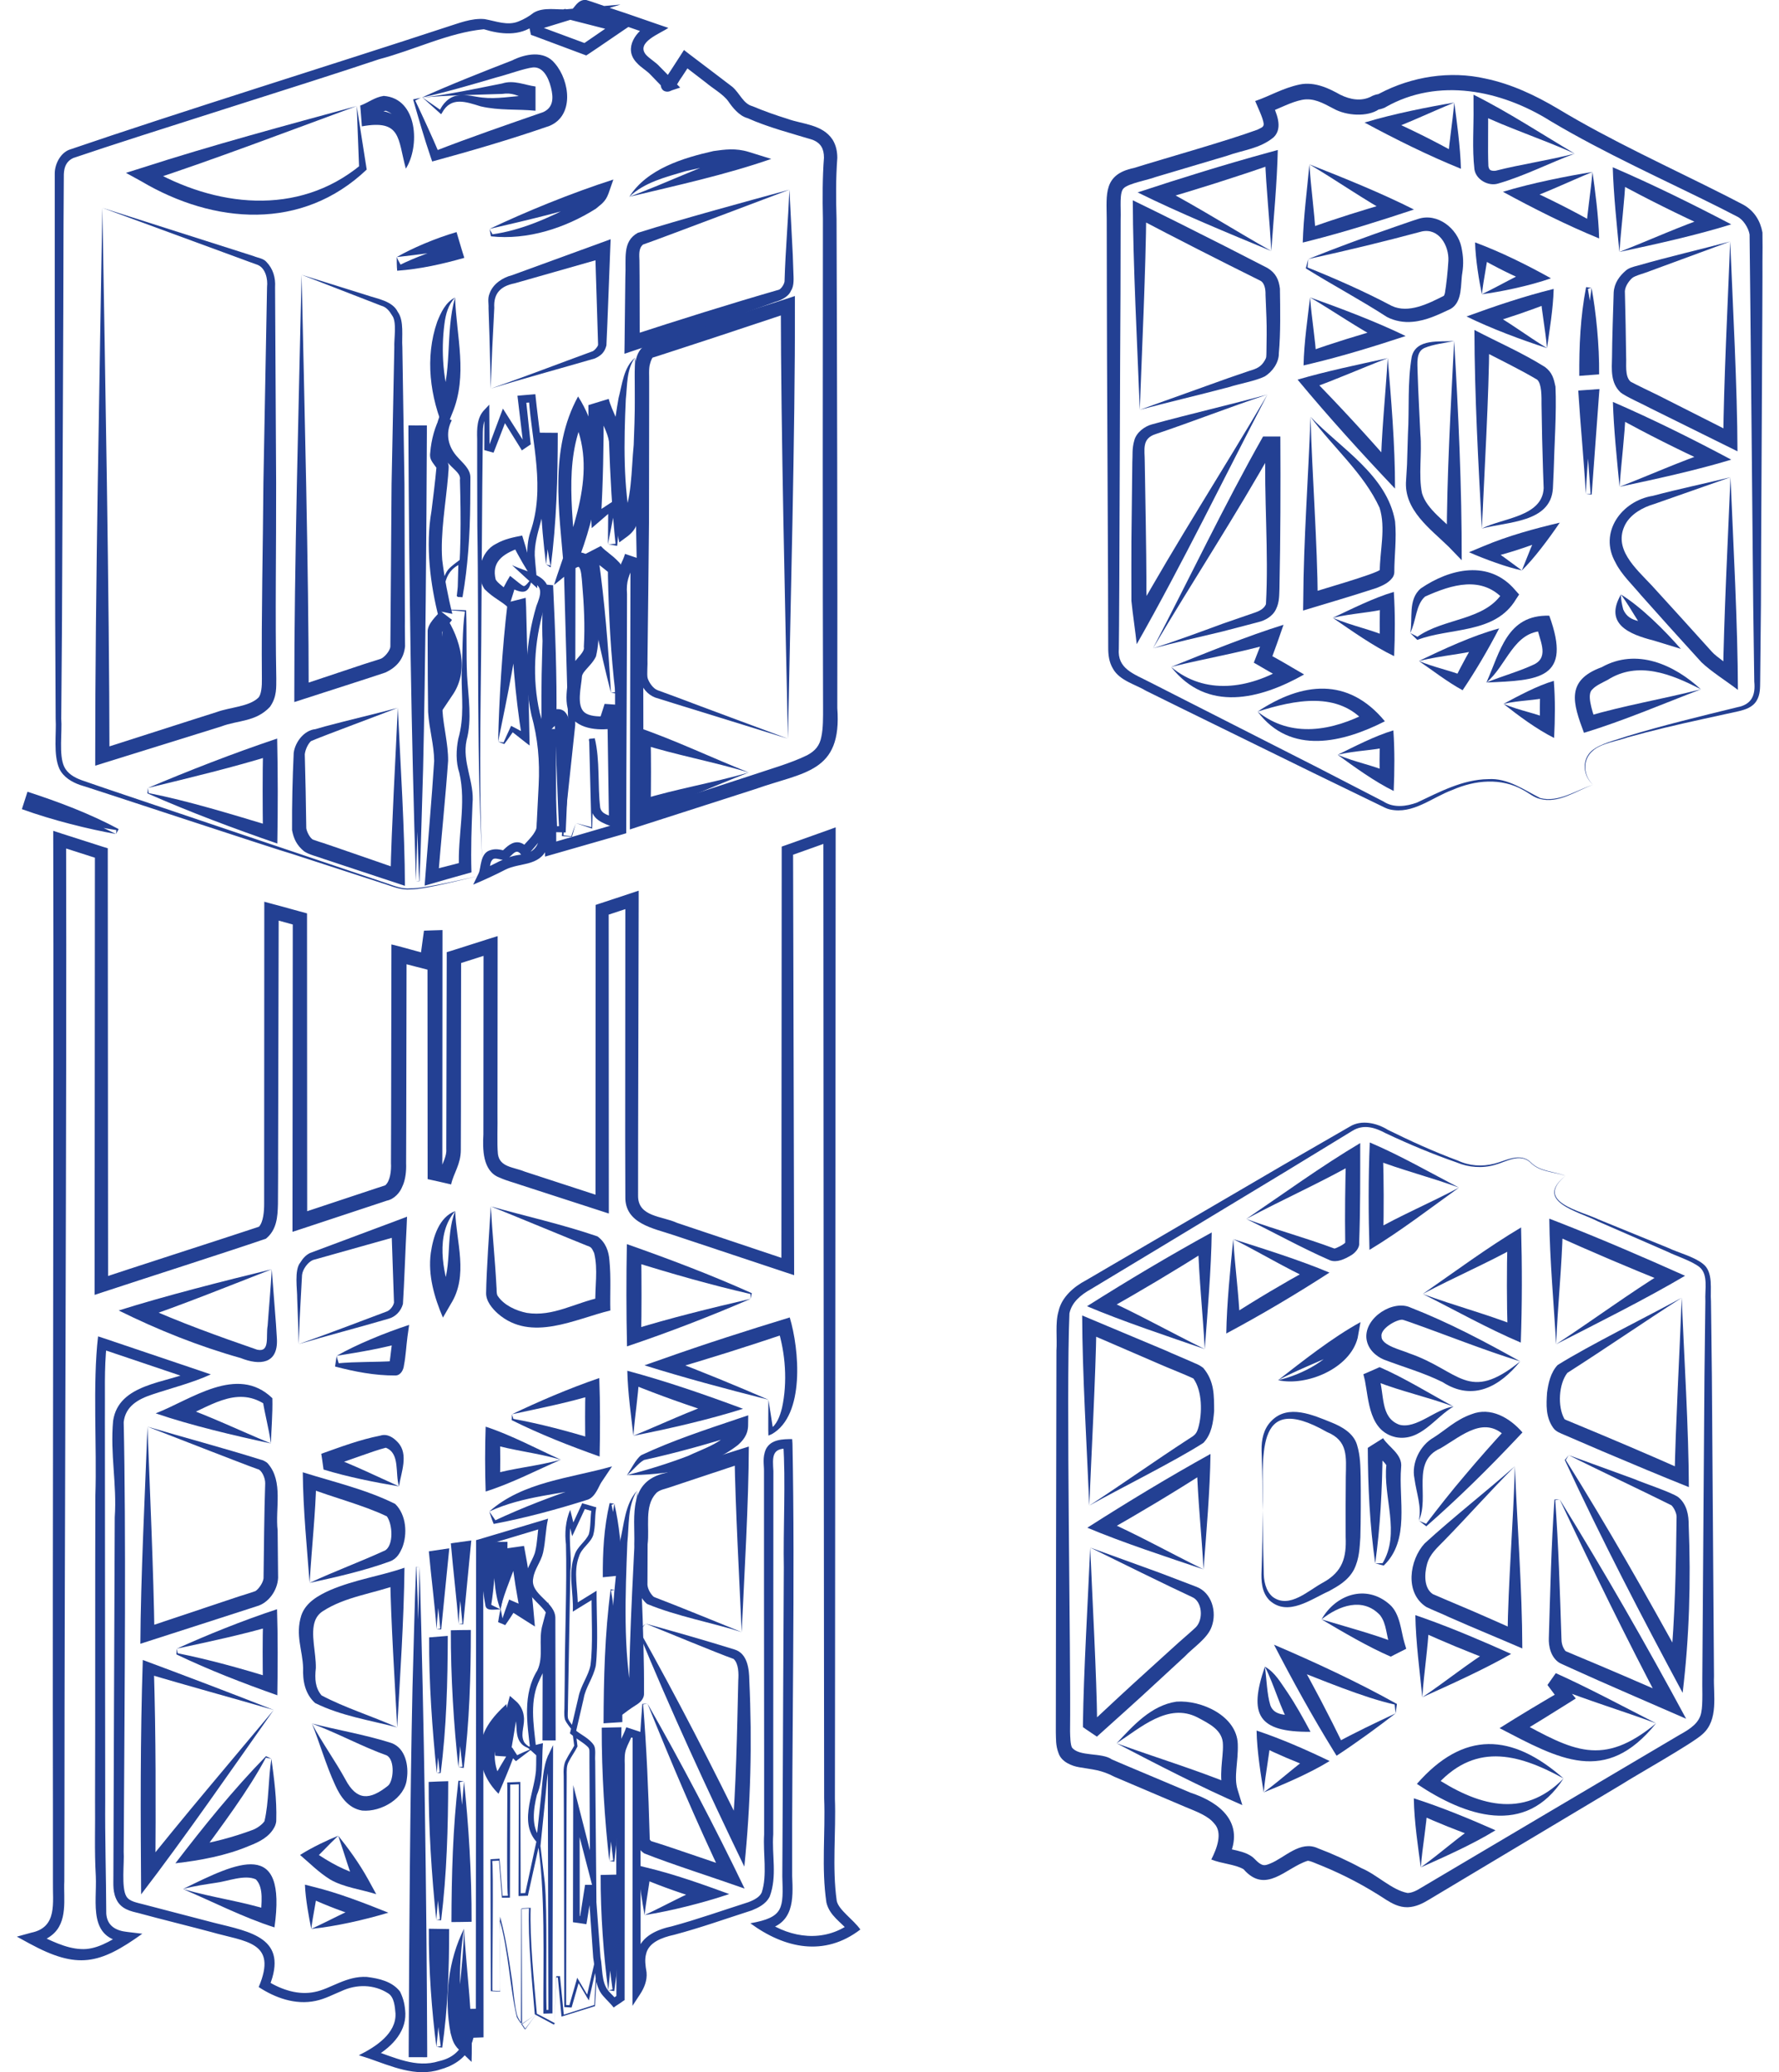 <svg width="91" height="106" viewBox="0 0 91 106" fill="none" xmlns="http://www.w3.org/2000/svg">
<g clip-path="url(#clip0_18305_13283)">
<path d="M80.08 60.15C78.468 61.483 80.816 61.925 81.785 62.389L85.334 63.839C85.853 64.087 86.644 64.281 87.109 64.653C87.659 65.071 87.473 65.986 87.52 66.567L87.566 70.403L87.675 85.749C87.636 86.71 87.923 87.981 87.086 88.717C86.582 89.19 83.583 90.872 82.955 91.282C80.769 92.584 75.197 95.925 73.081 97.188C72.794 97.359 72.446 97.552 72.004 97.568C71.554 97.576 71.198 97.366 70.919 97.196C69.849 96.491 68.764 95.917 67.586 95.436C67.447 95.39 66.982 95.165 66.881 95.196C65.773 95.545 64.75 96.932 63.61 95.623C63.169 95.367 62.494 95.344 61.96 95.126C62.254 94.553 62.549 93.755 62.115 93.29C61.797 92.887 61.208 92.677 60.596 92.422L57.007 90.895C56.31 90.531 55.914 90.531 55.209 90.407C54.822 90.345 54.31 90.135 54.155 89.709C53.985 89.267 54.023 88.942 54.008 88.609C54.008 86.105 54.031 71.907 54.039 69.094C54.085 68.497 53.969 67.675 54.147 67.078C54.302 66.358 54.938 65.815 55.55 65.497L58.914 63.529L65.649 59.592L69.035 57.639C69.64 57.259 70.438 57.453 70.996 57.801C72.159 58.375 73.345 58.917 74.561 59.367C75.158 59.646 75.802 59.692 76.437 59.53C77.034 59.382 77.754 58.933 78.305 59.46C78.754 59.933 79.483 59.917 80.08 60.15ZM80.08 60.15C79.483 59.941 78.747 59.964 78.274 59.46C77.716 58.972 77.057 59.437 76.46 59.592C75.825 59.778 75.12 59.723 74.515 59.468C73.283 59.041 72.081 58.538 70.896 57.98C70.33 57.677 69.749 57.491 69.167 57.856L65.842 59.886L59.162 63.924L55.821 65.939C55.263 66.249 54.822 66.629 54.705 67.187C54.527 71.263 54.783 84.579 54.736 88.57C54.744 88.88 54.752 89.221 54.829 89.391C55.194 89.88 56.364 89.639 56.868 90.004C56.914 90.035 60.712 91.623 60.898 91.709C62.409 92.205 63.711 93.251 62.843 95.034L62.611 94.507C62.866 94.592 63.184 94.63 63.533 94.739C63.703 94.793 63.897 94.863 64.091 95.018C64.207 95.119 64.3 95.235 64.424 95.32C64.61 95.444 64.703 95.444 64.967 95.336C65.703 95.049 66.509 94.127 67.416 94.553C68.175 94.84 68.927 95.181 69.64 95.568C70.438 95.901 71.19 96.684 71.996 96.839C72.205 96.839 72.446 96.731 72.701 96.568C76.391 94.382 82.226 90.926 85.915 88.748C86.481 88.438 86.931 88.128 87.024 87.601C87.117 87.151 87.063 86.252 87.078 85.749L87.187 70.403L87.233 66.567C87.202 65.947 87.388 65.218 86.946 64.831C86.567 64.513 85.722 64.25 85.257 64.017L81.738 62.483C80.769 61.979 78.421 61.467 80.08 60.15Z" fill="#234093"/>
<path d="M64.586 77.27C64.594 78.301 64.61 79.332 64.641 80.355C64.633 80.858 64.741 81.393 65.106 81.695C65.966 82.323 66.935 81.347 67.702 80.944C68.671 80.401 68.88 79.68 68.834 78.626C68.826 77.859 68.834 76.317 68.841 75.549C68.857 74.534 68.973 73.705 67.873 73.255C64.036 71.062 64.664 74.681 64.586 77.27ZM64.586 77.27C64.579 76.239 64.571 75.216 64.532 74.185C64.524 73.666 64.625 73.1 65.036 72.69C65.888 71.806 67.175 72.395 68.105 72.767C68.624 72.976 69.237 73.31 69.415 73.914C69.593 74.503 69.585 75.03 69.601 75.549C69.616 76.325 69.609 77.874 69.585 78.65C69.546 79.169 69.539 79.727 69.26 80.293C68.957 80.866 68.423 81.153 67.973 81.401C67.066 81.804 65.881 82.718 64.943 81.874C64.524 81.455 64.509 80.851 64.532 80.355C64.571 79.332 64.579 78.301 64.586 77.27Z" fill="#234093"/>
<path d="M86.024 66.389C84.025 67.675 82.126 68.985 80.173 70.233C79.731 70.799 79.669 71.953 80.018 72.581C80.026 72.628 80.289 72.705 80.336 72.736C82.227 73.519 84.296 74.395 86.156 75.224L85.66 75.549C85.707 72.969 85.924 69.031 86.024 66.389ZM86.024 66.389C86.141 69.341 86.381 73.131 86.389 76.076C84.916 75.487 83.444 74.867 81.979 74.247L80.034 73.41C79.847 73.325 79.592 73.248 79.452 73.046C79.057 72.488 79.096 71.853 79.135 71.248C79.197 70.775 79.313 70.217 79.677 69.83C81.243 68.846 84.374 67.295 86.024 66.389Z" fill="#234093"/>
<path d="M55.72 77.022C57.456 75.89 59.099 74.72 60.781 73.627C61.106 73.426 61.199 73.364 61.292 73.054C61.509 72.302 61.501 71.147 61.044 70.519C60.664 70.334 59.727 69.969 59.293 69.775L55.58 68.171L56.084 67.838C56.045 70.427 55.828 74.371 55.72 77.022ZM55.72 77.022C55.596 74.054 55.363 70.248 55.355 67.295C55.48 67.35 59.331 68.962 59.603 69.078C59.905 69.218 60.703 69.551 60.998 69.683C61.16 69.768 61.269 69.768 61.548 69.977C62.129 70.667 62.098 71.388 62.106 72.186C62.059 72.752 61.982 73.364 61.556 73.813C60.168 74.712 57.192 76.193 55.72 77.022Z" fill="#234093"/>
<path d="M55.767 79.169C55.875 81.781 56.092 85.625 56.123 88.175L55.96 87.873L56.286 88.074L55.836 88.113C56.774 87.237 57.712 86.361 58.665 85.501L60.091 84.207C60.316 83.997 60.944 83.463 61.161 83.253C61.572 82.85 61.502 81.912 60.967 81.695C59.89 81.2 56.883 79.719 55.767 79.169ZM55.767 79.169L59.332 80.463L61.2 81.176C61.99 81.478 62.254 82.463 61.982 83.207C61.781 83.811 61.021 84.292 60.603 84.741L59.184 86.051C58.169 86.997 57.138 87.911 56.108 88.841C55.976 88.756 55.689 88.555 55.557 88.469L55.395 88.353V88.167C55.433 85.509 55.65 81.858 55.767 79.169Z" fill="#234093"/>
<path d="M80.243 74.441L80.088 74.704V74.681C82.227 78.099 84.218 81.602 86.156 85.136L85.443 85.284C85.683 82.741 85.73 80.168 85.761 77.603C85.768 77.425 85.629 77.13 85.497 77.006C84.296 76.402 81.475 75.069 80.243 74.441ZM80.243 74.441L83.622 75.673C84.017 75.852 85.505 76.34 85.846 76.588C86.28 76.944 86.388 77.495 86.381 78.045C86.497 80.881 86.412 83.764 86.071 86.601C83.97 82.687 81.917 78.742 80.049 74.704L80.041 74.689L80.049 74.681L80.243 74.441Z" fill="#234093"/>
<path d="M77.49 75.007C76.227 76.278 75.088 77.564 73.887 78.797C73.522 79.177 73.135 79.494 72.995 80.021C72.848 80.564 72.848 81.254 73.29 81.548C73.53 81.656 74.212 81.943 74.468 82.052C75.53 82.494 76.576 82.966 77.63 83.431L77.111 83.772C77.15 80.835 77.405 78.029 77.49 75.007ZM77.49 75.007C77.607 78.014 77.862 81.246 77.87 84.33C76.638 83.796 75.382 83.284 74.158 82.742C73.871 82.602 73.236 82.346 72.957 82.207C71.833 81.486 72.104 79.796 72.871 78.96C74.297 77.65 76.088 76.247 77.49 75.007Z" fill="#234093"/>
<path d="M79.777 76.696L79.537 76.751L79.553 76.735C79.723 79.083 79.793 81.432 79.87 83.78C79.87 84.043 79.917 84.237 80.049 84.423C80.08 84.493 80.211 84.508 80.273 84.547L80.677 84.718C81.715 85.144 84.466 86.33 85.528 86.795L85.04 87.322C83.188 83.811 81.49 80.339 79.777 76.696ZM79.777 76.696C82.01 80.308 84.211 84.136 86.249 87.926C84.691 87.244 81.932 86.059 80.39 85.353C80.25 85.284 79.901 85.136 79.77 85.067C79.336 84.795 79.204 84.23 79.227 83.78C79.297 81.424 79.351 79.068 79.514 76.712H79.529L79.777 76.696Z" fill="#234093"/>
<path d="M79.599 68.768C81.552 67.489 83.296 66.187 85.225 65.001L85.272 65.637C83.319 64.846 81.381 64.032 79.467 63.157L79.94 62.846C79.893 64.823 79.684 66.722 79.599 68.768ZM79.599 68.768C79.483 66.706 79.273 64.474 79.25 62.343L79.731 62.529C81.908 63.381 84.063 64.311 86.194 65.265C84.218 66.435 81.645 67.721 79.599 68.768Z" fill="#234093"/>
<path d="M63.75 62.358C65.323 62.932 66.742 63.304 68.253 63.87C68.323 63.877 68.764 63.66 68.834 63.544C68.834 63.521 68.803 63.645 68.811 63.614V63.536C68.788 62.103 68.811 60.56 68.85 59.134L69.4 59.452C67.548 60.506 65.695 61.32 63.75 62.358ZM63.75 62.358C65.602 61.103 67.594 59.654 69.578 58.476C69.578 60.142 69.586 61.909 69.524 63.583C69.555 63.87 69.268 64.133 69.098 64.226C68.795 64.404 68.392 64.606 68.036 64.474C66.61 63.854 65.091 63.01 63.75 62.358Z" fill="#234093"/>
<path d="M77.761 69.644C75.87 69.055 74.025 68.311 72.165 67.652C72.095 67.629 71.746 67.504 71.731 67.512C71.429 67.497 70.584 67.977 70.669 68.38C70.662 68.838 71.754 69.078 72.088 69.233C74.676 70.124 75.095 71.806 77.761 69.644ZM77.761 69.644C76.73 70.922 75.35 71.713 73.793 70.705C72.824 70.225 71.824 69.946 70.785 69.551C70.398 69.388 69.948 69.024 69.894 68.45C69.809 67.388 71.274 66.474 72.157 66.892C74.103 67.652 75.947 68.628 77.761 69.644Z" fill="#234093"/>
<path d="M84.713 88.159C82.946 87.508 81.264 87.004 79.567 86.33L79.978 86.206L79.869 86.384L79.854 85.981L80.35 86.578L80.605 86.888L80.249 87.113C79.396 87.648 78.544 88.182 77.676 88.694L77.653 88.027C80.458 89.554 81.969 90.43 84.713 88.159ZM84.713 88.159C82.124 91.368 79.753 89.988 76.707 88.407C77.746 87.748 78.815 87.113 79.877 86.493L79.776 87.028C79.668 86.88 79.265 86.338 79.156 86.198C79.28 86.02 79.458 85.772 79.582 85.594C81.179 86.307 83.155 87.361 84.713 88.159Z" fill="#234093"/>
<path d="M61.626 69.016C61.525 67.156 61.331 65.428 61.284 63.63L61.796 63.924C60.075 65.017 58.316 66.063 56.541 67.063L56.502 66.443C58.246 67.234 59.843 68.14 61.626 69.016ZM61.626 69.016C59.742 68.365 57.433 67.598 55.603 66.823C57.688 65.505 59.82 64.234 61.982 63.048C61.959 64.893 61.765 67.179 61.626 69.016Z" fill="#234093"/>
<path d="M61.564 80.285C61.463 78.448 61.269 76.743 61.223 74.968L61.734 75.262C60.037 76.355 58.309 77.386 56.549 78.386L56.503 77.766C58.239 78.533 59.812 79.424 61.564 80.285ZM61.564 80.285C59.703 79.657 57.425 78.913 55.619 78.153C57.681 76.836 59.781 75.565 61.92 74.379C61.897 76.208 61.703 78.463 61.564 80.285Z" fill="#234093"/>
<path d="M57.115 89.182C59.192 89.934 61.122 90.515 63.098 91.321L62.595 91.77C62.316 90.848 62.579 89.949 62.556 89.259C62.556 88.5 61.843 88.174 61.254 87.857C59.75 87.089 58.347 88.384 57.115 89.182ZM57.115 89.182C57.952 88.291 58.874 87.244 60.177 87.051C61.455 86.958 63.269 87.779 63.315 89.221C63.346 90.151 63.098 90.895 63.308 91.561L63.548 92.344C61.517 91.468 59.084 90.213 57.115 89.182Z" fill="#234093"/>
<path d="M79.979 90.98C77.569 89.655 75.367 89.135 73.376 91.453L73.298 90.856C75.522 92.336 77.902 93.111 79.979 90.98ZM79.979 90.98C78.041 94.002 74.941 92.91 72.477 91.259C74.871 88.523 77.336 88.655 79.979 90.98Z" fill="#234093"/>
<path d="M72.576 77.789C72.677 77.859 73.111 77.983 72.925 77.983C73.584 77.123 74.243 76.278 74.948 75.456C75.638 74.635 76.351 73.829 77.079 73.038L77.087 73.565C75.963 72.356 74.824 73.418 73.685 74.092C72.15 74.759 73.15 76.572 72.576 77.789ZM72.576 77.789C72.731 77.061 72.453 76.394 72.352 75.635C72.189 74.844 72.638 73.93 73.344 73.534C73.933 73.162 74.468 72.628 75.266 72.349C76.258 71.953 77.242 72.542 77.878 73.279L77.622 73.55C76.134 75.131 74.591 76.65 72.956 78.084L72.941 78.068L72.576 77.789Z" fill="#234093"/>
<path d="M72.777 66.195C74.444 66.807 76.017 67.218 77.598 67.838L77.118 68.156C77.071 66.582 77.071 65.001 77.11 63.428L77.652 63.738C76.056 64.629 74.459 65.304 72.777 66.195ZM72.777 66.195C74.366 65.094 76.087 63.816 77.807 62.792C77.862 64.753 77.862 66.722 77.792 68.683C76.094 67.962 74.374 66.993 72.777 66.195Z" fill="#234093"/>
<path d="M71.391 87.648L71.337 87.198C69.71 86.834 67.594 85.935 65.858 85.26L66.338 84.734C67.183 86.222 67.974 87.741 68.725 89.283L68.322 89.174C69.276 88.647 70.291 88.167 71.391 87.648ZM71.391 87.648C70.477 88.353 69.423 89.128 68.369 89.818L68.206 89.554C67.121 87.795 66.114 85.966 65.168 84.137C67.299 85.051 69.423 86.035 71.453 87.167V87.198L71.391 87.648Z" fill="#234093"/>
<path d="M74.632 60.754C73.121 60.204 71.695 59.855 70.261 59.297L70.741 58.98C70.788 60.421 70.788 61.863 70.757 63.304L70.214 62.994C71.656 62.165 73.105 61.568 74.632 60.754ZM74.632 60.754C73.19 61.785 71.625 62.994 70.052 63.94C69.997 62.111 69.99 60.274 70.067 58.445C71.625 59.104 73.19 60.01 74.632 60.754Z" fill="#234093"/>
<path d="M63.083 63.389C63.176 64.87 63.37 66.218 63.424 67.636L62.913 67.342C64.269 66.466 65.656 65.644 67.067 64.87L67.105 65.49C65.726 64.854 64.494 64.102 63.083 63.389ZM63.083 63.389C64.633 63.885 66.501 64.466 68.004 65.102C66.292 66.21 64.525 67.257 62.727 68.218C62.75 66.706 62.936 64.885 63.083 63.389Z" fill="#234093"/>
<path d="M72.755 86.826C74.018 85.974 75.072 85.106 76.305 84.338L76.351 84.982C75.096 84.501 73.848 83.997 72.631 83.431L73.096 83.121C73.042 84.354 72.84 85.516 72.755 86.826ZM72.755 86.826C72.623 85.501 72.422 84.013 72.398 82.626L72.887 82.796C74.382 83.331 75.847 83.959 77.297 84.609C75.917 85.4 74.197 86.175 72.755 86.826Z" fill="#234093"/>
<path d="M74.352 71.953C72.964 71.449 71.709 71.186 70.415 70.682L70.709 70.674L70.329 70.86L70.531 70.418C70.833 71.333 70.585 72.511 71.577 72.883C72.453 73.123 73.437 72.069 74.352 71.953ZM74.352 71.953C73.398 72.511 72.67 73.751 71.414 73.526C70.035 73.232 70.019 71.651 69.818 70.62L69.74 70.302L70.027 70.178C70.143 70.132 70.461 69.984 70.57 69.938C71.856 70.496 73.181 71.325 74.352 71.953Z" fill="#234093"/>
<path d="M70.345 79.975C70.438 79.99 70.872 79.936 70.709 79.99C71.662 78.425 70.732 76.604 70.918 74.922C70.918 74.945 70.918 74.96 70.918 74.96C70.802 74.767 70.577 74.612 70.352 74.325L70.864 74.403L70.546 74.596L70.724 74.271C70.701 76.185 70.608 78.084 70.345 79.975ZM70.345 79.975C70.066 78.022 69.973 76.038 69.965 74.069L70.143 73.953C70.29 73.86 70.593 73.666 70.748 73.573C71.019 74.023 71.755 74.395 71.67 75.069C71.53 76.72 72.143 78.781 70.779 80.091L70.755 80.083L70.345 79.975Z" fill="#234093"/>
<path d="M67.6 82.842C68.646 83.16 70.297 83.609 71.281 83.997L70.963 84.013L71.304 83.826L71.126 84.276C70.886 83.641 70.948 83.09 70.591 82.625C69.715 81.695 68.499 82.129 67.6 82.842ZM67.6 82.842C68.32 81.571 69.878 81.021 71.079 82.075C71.63 82.548 71.668 83.486 71.839 84.036L71.932 84.346C71.777 84.423 71.459 84.586 71.304 84.664L71.141 84.749C70.002 84.26 68.661 83.47 67.6 82.842Z" fill="#234093"/>
<path d="M72.677 95.53C73.808 94.708 74.614 93.956 75.513 93.375L75.568 94.018C74.545 93.646 73.537 93.251 72.545 92.794L73.01 92.476C72.971 93.383 72.778 94.313 72.677 95.53ZM72.677 95.53C72.553 94.6 72.336 93.189 72.32 91.996C73.739 92.453 75.134 93.026 76.498 93.631C75.296 94.375 73.715 95.065 72.677 95.53Z" fill="#234093"/>
<path d="M64.642 91.693C65.634 90.964 66.3 90.306 67.06 89.809L67.106 90.445C66.223 90.112 65.355 89.748 64.51 89.329L64.983 89.019C64.936 89.802 64.742 90.608 64.642 91.693ZM64.642 91.693C64.51 90.895 64.293 89.585 64.277 88.531C65.556 88.957 66.804 89.507 68.013 90.089C66.974 90.732 65.533 91.336 64.642 91.693Z" fill="#234093"/>
<path d="M64.702 85.26C64.795 85.911 64.803 86.655 64.981 87.237C65.191 87.818 65.865 87.702 66.4 87.795L66.043 88.353C65.477 87.376 65.206 86.252 64.702 85.26ZM64.702 85.26C65.229 85.555 65.508 86.082 65.842 86.555C66.276 87.198 66.671 87.911 67.035 88.593C64.361 88.616 63.85 87.733 64.702 85.26Z" fill="#234093"/>
<path d="M65.377 70.605C66.594 70.333 68.19 69.512 68.679 68.373L69.26 68.745C67.996 69.504 66.764 69.868 65.377 70.605ZM65.377 70.605C66.617 69.644 68.136 68.434 69.593 67.636L69.446 68.45C69.043 70.023 66.819 70.93 65.377 70.605Z" fill="#234093"/>
<path d="M81.489 40.146C80.613 40.456 79.722 41.13 78.761 40.867C78.435 40.782 78.187 40.557 77.916 40.417C76.792 39.774 75.444 39.906 74.297 40.41C73.258 40.789 72.274 41.673 71.096 41.409C70.918 41.371 70.77 41.278 70.631 41.216L67.197 39.549L60.338 36.186L58.626 35.341C58.091 35.016 57.277 34.822 56.936 34.217C56.727 33.876 56.688 33.489 56.688 33.155C56.696 31.505 56.611 17.019 56.618 15.012L56.611 11.191C56.603 9.936 56.432 8.92 57.998 8.595C59.664 8.076 62.71 7.223 64.322 6.634C64.508 6.533 64.655 6.51 64.64 6.324C64.601 6.022 64.345 5.51 64.206 5.169C64.958 4.914 65.585 4.518 66.469 4.325C67.275 4.154 68.042 4.557 68.554 4.844C69.088 5.107 69.623 5.185 70.112 4.952C70.197 4.898 70.329 4.852 70.429 4.828C70.569 4.797 70.414 4.852 70.553 4.79C72.212 3.914 74.173 3.604 75.994 4.022C77.327 4.301 78.544 4.883 79.683 5.557C82.427 7.215 85.442 8.572 88.317 10.029L89.185 10.478C89.743 10.796 90.045 11.3 90.154 11.896C90.161 12.261 90.161 13.028 90.154 13.392C90.169 13.563 90.068 30.048 90.076 30.939L90.037 34.837C90.03 35.147 90.053 35.527 89.851 35.852C89.642 36.194 89.262 36.302 88.952 36.38L87.046 36.798C85.775 37.077 84.511 37.371 83.264 37.72C82.729 37.914 81.892 38.023 81.473 38.41C80.923 38.875 81.001 39.697 81.489 40.146ZM81.489 40.146C80.977 39.704 80.892 38.875 81.419 38.41C81.861 38.03 82.675 37.86 83.217 37.666C85.023 37.116 87.038 36.627 88.875 36.178C89.603 36.038 89.805 35.566 89.735 34.868L89.681 30.97C89.658 28.436 89.526 14.222 89.495 11.997C89.441 11.656 89.162 11.222 88.867 11.083L88.007 10.641C85.116 9.192 82.109 7.859 79.311 6.192C76.784 4.604 73.568 3.953 70.879 5.479C70.863 5.51 70.553 5.611 70.53 5.596C69.949 5.991 68.871 5.929 68.213 5.557C67.655 5.262 67.19 4.999 66.608 5.107C66.05 5.216 65.492 5.526 64.849 5.774L65.066 5.262C65.26 5.727 65.663 6.526 65.151 7.022C64.446 7.611 63.555 7.68 62.772 7.967L59.098 9.06C58.75 9.199 57.719 9.385 57.486 9.626C57.246 9.827 57.347 10.61 57.324 11.222L57.316 15.043C57.293 17.12 57.262 31.458 57.231 33.186C57.145 34.217 57.982 34.465 58.85 34.915L60.556 35.783L67.368 39.247L70.763 40.999C71.274 41.34 71.933 41.262 72.491 41.053C73.63 40.518 74.816 39.875 76.118 39.859C77.126 39.79 77.955 40.41 78.792 40.828C79.722 41.068 80.621 40.425 81.489 40.146Z" fill="#234093"/>
<path d="M58.302 20.965L62.82 19.345L63.905 18.973C64.285 18.864 64.51 18.764 64.696 18.438C64.789 18.283 64.773 18.252 64.781 18.012C64.789 17.438 64.804 16.818 64.781 16.253L64.734 15.075C64.742 14.834 64.696 14.478 64.471 14.361C62.409 13.338 60.154 12.191 58.124 11.122L58.635 10.804C58.612 13.687 58.41 18.027 58.302 20.965ZM58.302 20.965C58.178 17.702 57.953 13.486 57.945 10.246C59.542 11.021 61.131 11.819 62.719 12.625L64.835 13.71C65.269 13.974 65.416 14.315 65.471 14.764C65.486 15.811 65.51 17.028 65.416 18.066C65.424 18.539 65.099 19.012 64.688 19.26C64.239 19.484 63.34 19.647 62.867 19.802C61.286 20.221 59.751 20.577 58.302 20.965Z" fill="#234093"/>
<path d="M88.504 12.354L84.381 13.873C84.172 13.966 83.622 14.098 83.482 14.23C83.273 14.423 83.087 14.733 83.118 14.989C83.141 15.71 83.172 17.547 83.18 18.244C83.203 18.624 83.102 19.244 83.405 19.523C83.668 19.67 84.497 20.066 84.784 20.205L88.675 22.174L88.148 22.499C88.171 19.631 88.388 15.284 88.504 12.354ZM88.504 12.354C88.636 15.625 88.868 19.841 88.876 23.088C88.745 23.026 84.714 21.026 84.428 20.887C84.11 20.709 83.141 20.282 82.893 20.073C82.374 19.577 82.444 18.895 82.459 18.252C82.459 17.547 82.521 15.679 82.544 14.958C82.575 14.478 82.839 14.121 83.164 13.842C83.304 13.71 83.567 13.64 83.753 13.594C85.342 13.137 87.024 12.749 88.504 12.354Z" fill="#234093"/>
<path d="M88.519 24.413L84.636 25.777C84.016 25.955 83.434 26.296 83.148 26.808C82.481 28.056 83.659 29.063 84.489 29.947C85.341 30.877 86.736 32.419 87.573 33.349C87.782 33.589 88.488 34.062 88.736 34.264L88.139 34.558C88.178 31.691 88.395 27.35 88.519 24.413ZM88.519 24.413C88.658 27.738 88.891 31.985 88.898 35.294C88.348 34.868 87.542 34.364 87.038 33.884C86.814 33.644 85.558 32.249 85.31 31.977L83.946 30.451C83.535 29.954 82.923 29.373 82.636 28.776C81.76 27.234 82.954 25.622 84.543 25.366C85.915 25.002 87.271 24.723 88.519 24.413Z" fill="#234093"/>
<path d="M64.834 20.182C62.873 20.833 60.99 21.577 59.099 22.212C58.394 22.445 58.557 22.995 58.557 23.631C58.58 24.979 58.642 28.42 58.642 29.722C58.626 30.296 58.665 31.14 58.758 31.698L58.045 31.559C60.207 27.676 62.54 24.096 64.834 20.182ZM64.834 20.182C62.672 24.328 60.502 28.808 58.146 32.954C58.076 32.303 57.937 31.373 57.874 30.738C57.867 30.102 57.874 28.35 57.874 27.692L57.921 23.631C57.944 23.297 57.898 22.948 58.022 22.53C58.13 22.119 58.549 21.809 58.929 21.708C60.789 21.197 63.059 20.67 64.834 20.182Z" fill="#234093"/>
<path d="M75.8 27.04C76.838 26.498 78.9 26.444 78.962 24.971L78.931 24.119C78.9 23.266 78.861 21.553 78.853 20.709C78.853 20.298 78.869 19.639 78.629 19.422C77.675 18.856 76.644 18.368 75.629 17.833L76.179 17.5C76.164 20.189 75.924 24.289 75.8 27.04ZM75.8 27.04C75.621 23.685 75.428 20.259 75.42 16.88C76.621 17.508 77.846 18.035 79.024 18.771C79.411 19.058 79.481 19.383 79.566 19.779C79.628 21.081 79.504 22.832 79.473 24.134L79.434 24.994C79.318 26.746 77.094 26.684 75.8 27.04Z" fill="#234093"/>
<path d="M67.036 21.321C67.121 24.351 67.385 27.738 67.408 30.73L66.927 30.373C67.245 30.249 70.477 29.342 70.609 29.133C70.593 29.141 70.578 29.218 70.578 29.249C70.578 28.18 70.896 27.017 70.57 25.979C69.756 24.204 68.183 22.886 67.036 21.321ZM67.036 21.321C68.578 22.941 70.95 24.305 71.361 26.669C71.446 27.575 71.322 28.412 71.322 29.288C71.322 29.373 71.275 29.49 71.229 29.552C71.012 29.838 70.717 29.955 70.415 30.079C69.16 30.489 67.912 30.854 66.656 31.233L66.664 30.73C66.68 27.645 66.927 24.39 67.036 21.321Z" fill="#234093"/>
<path d="M58.975 33.171C60.23 32.76 61.408 32.326 62.54 31.908L64.222 31.327C64.485 31.234 64.679 31.102 64.756 30.908C64.903 28.227 64.648 25.413 64.733 22.701L65.113 23.08H64.834L65.167 22.887C63.199 26.405 61.067 29.629 58.975 33.171ZM58.975 33.171C60.804 29.668 62.617 25.847 64.609 22.329C64.733 22.329 64.989 22.329 65.113 22.329H65.493C65.508 24.925 65.5 27.521 65.446 30.118C65.431 30.412 65.454 30.792 65.275 31.156C65.097 31.544 64.694 31.745 64.376 31.823L62.509 32.311C61.276 32.605 60.083 32.877 58.975 33.171Z" fill="#234093"/>
<path d="M66.919 13.253L66.88 13.718L66.857 13.671C68.306 14.253 69.817 14.919 71.189 15.648C72.05 16.051 73.057 15.539 73.879 15.121C73.879 15.113 73.848 15.144 73.855 15.136C73.863 15.128 73.894 15.066 73.91 14.997C73.987 14.539 74.057 13.88 74.088 13.346C74.127 12.555 73.592 11.649 72.724 11.842C70.794 12.361 68.965 12.803 66.919 13.253ZM66.919 13.253C68.322 12.687 69.833 12.129 71.383 11.594C71.771 11.463 72.15 11.323 72.546 11.199C73.53 10.873 74.553 11.687 74.754 12.64C74.855 13.129 74.871 13.485 74.801 13.958C74.7 14.508 74.832 15.438 74.204 15.803C73.592 16.089 72.972 16.399 72.267 16.461C71.817 16.508 71.337 16.423 70.941 16.213C69.562 15.322 68.198 14.601 66.826 13.749L66.795 13.726L66.803 13.694L66.919 13.253Z" fill="#234093"/>
<path d="M74.383 17.446C73.871 17.554 73.329 17.609 72.879 17.795C72.422 17.988 72.507 18.554 72.515 19.066C72.546 20.104 72.608 21.15 72.654 22.204C72.747 23.166 72.546 24.32 72.74 25.235C72.988 26.072 73.918 26.653 74.654 27.451L74.003 27.715C74.011 24.274 74.204 20.964 74.383 17.446ZM74.383 17.446C74.6 21.081 74.778 24.948 74.77 28.66L74.111 27.978C73.174 27.056 71.786 26.087 71.926 24.553L71.972 23.77L72.019 22.212C72.096 20.895 71.988 19.562 72.213 18.252C72.437 17.299 73.662 17.5 74.383 17.446Z" fill="#234093"/>
<path d="M65.029 12.842C64.944 11.199 64.766 9.68 64.711 8.091L65.122 8.394C63.192 9.068 61.247 9.68 59.286 10.254L59.34 9.572C61.294 10.595 63.053 11.726 65.029 12.842ZM65.029 12.842C62.882 11.951 60.27 10.874 58.193 9.843C60.425 9.107 62.673 8.409 64.936 7.789L65.362 7.673C65.324 9.386 65.145 11.184 65.029 12.842Z" fill="#234093"/>
<path d="M70.986 18.322C69.607 18.849 68.359 19.415 67.018 19.887L67.158 19.376C68.568 20.817 69.932 22.298 71.258 23.824L70.63 24.065C70.653 22.259 70.855 20.422 70.986 18.322ZM70.986 18.322C71.149 20.298 71.366 22.763 71.358 24.995C69.646 23.189 67.964 21.337 66.375 19.422C67.785 19.004 69.553 18.632 70.986 18.322Z" fill="#234093"/>
<path d="M87.006 35.264C85.495 34.481 83.79 33.791 82.232 34.783C81.93 34.938 81.612 35.085 81.457 35.264C81.163 35.504 81.411 36.256 81.612 36.891L81.147 36.659C83.092 36.085 84.96 35.783 87.006 35.264ZM87.006 35.264C85.115 35.984 83.03 36.883 81.023 37.488C80.457 35.969 80.078 34.806 81.93 34.132C83.72 33.132 85.635 34 87.006 35.264Z" fill="#234093"/>
<path d="M82.837 12.889C84.457 12.253 85.906 11.586 87.495 11.044L87.448 11.703C85.844 10.966 84.255 10.184 82.698 9.331L83.155 9.044C83.101 10.331 82.93 11.556 82.837 12.889ZM82.837 12.889C82.705 11.54 82.535 9.912 82.496 8.556C84.55 9.44 86.573 10.44 88.557 11.478C86.797 12.028 84.635 12.509 82.837 12.889Z" fill="#234093"/>
<path d="M72.135 32.381L72.553 32.598L72.484 32.59C73.863 31.59 76.002 31.776 76.909 30.241L76.955 30.706C75.816 29.42 74.266 29.901 72.894 30.52C72.414 30.939 72.445 31.776 72.135 32.381ZM72.135 32.381C72.282 31.652 72.003 30.675 72.677 30.102C74.173 29.079 76.18 28.622 77.506 30.187L77.707 30.412L77.544 30.66C76.475 32.45 74.158 32.094 72.499 32.737L72.476 32.714L72.135 32.381Z" fill="#234093"/>
<path d="M82.845 24.902C84.465 24.274 85.914 23.615 87.495 23.08L87.441 23.739C85.837 22.995 84.248 22.205 82.698 21.344L83.155 21.058C83.108 22.336 82.938 23.561 82.845 24.902ZM82.845 24.902C82.713 23.553 82.543 21.918 82.504 20.561C84.558 21.453 86.581 22.46 88.557 23.514C86.805 24.049 84.643 24.522 82.845 24.902Z" fill="#234093"/>
<path d="M80.552 7.859C78.823 7.084 77.211 6.58 75.576 5.797L76.111 5.464C76.142 6.425 76.095 7.58 76.134 8.502C76.157 8.618 76.188 8.665 76.227 8.696C76.273 8.727 76.374 8.75 76.506 8.734C77.816 8.401 79.157 8.215 80.552 7.859ZM80.552 7.859C79.288 8.324 77.994 8.998 76.622 9.393C76.134 9.54 75.499 9.192 75.421 8.665C75.297 7.58 75.39 6.541 75.374 5.456V4.844C77.134 5.72 78.924 6.898 80.552 7.859Z" fill="#234093"/>
<path d="M59.904 34.117C61.648 35.581 63.88 35.233 65.733 34.132L65.717 34.798C65.19 34.512 64.655 34.209 64.136 33.9L64.252 33.597C64.407 33.202 64.562 32.799 64.725 32.404L65.174 32.884C63.431 33.388 61.733 33.667 59.904 34.117ZM59.904 34.117C61.679 33.404 63.826 32.528 65.655 31.962C65.446 32.582 65.198 33.272 64.973 33.876L64.802 33.411C65.237 33.651 65.671 33.892 66.097 34.148L66.709 34.504C64.461 35.775 61.749 36.465 59.904 34.117Z" fill="#234093"/>
<path d="M64.33 36.403C66.051 37.79 68.174 37.387 70.011 36.419L69.895 37.038C68.477 35.318 66.206 35.814 64.33 36.403ZM64.33 36.403C66.609 34.892 68.957 34.62 70.84 36.899C68.709 37.984 66.02 38.658 64.33 36.403Z" fill="#234093"/>
<path d="M66.98 8.409C67.057 9.665 67.235 10.804 67.297 11.998L66.887 11.695C68.32 11.184 69.778 10.726 71.242 10.308L71.18 10.99C69.731 10.192 68.468 9.293 66.98 8.409ZM66.98 8.409C68.677 9.076 70.692 9.889 72.327 10.719C70.599 11.292 68.84 11.85 67.073 12.3L66.639 12.408C66.677 11.091 66.863 9.68 66.98 8.409Z" fill="#234093"/>
<path d="M67.013 15.214C67.106 16.4 67.284 17.368 67.331 18.299L66.928 17.996C68.199 17.539 69.493 17.144 70.795 16.779L70.741 17.461C69.439 16.779 68.338 15.997 67.013 15.214ZM67.013 15.214C68.579 15.772 70.408 16.462 71.903 17.19C70.33 17.709 68.718 18.206 67.106 18.593L66.68 18.694C66.703 17.508 66.904 16.167 67.013 15.214Z" fill="#234093"/>
<path d="M76.033 34.915C76.847 34.582 77.738 34.341 78.498 33.977C79.281 33.566 78.707 32.683 78.606 32.001L78.986 32.28C77.421 32.28 77.087 34.039 76.033 34.915ZM76.033 34.915C76.739 33.349 77.072 31.435 79.25 31.497C80.428 34.737 78.738 34.806 76.033 34.915Z" fill="#234093"/>
<path d="M81.459 8.796C80.111 9.354 79.041 9.881 77.933 10.253L77.987 9.595C79.219 10.153 80.421 10.757 81.599 11.424L81.141 11.71C81.196 10.827 81.359 9.92 81.459 8.796ZM81.459 8.796C81.591 9.726 81.769 11.052 81.8 12.199C80.118 11.509 78.475 10.68 76.879 9.812C78.352 9.362 80.173 9.006 81.459 8.796Z" fill="#234093"/>
<path d="M74.389 5.247C73.033 5.805 71.963 6.332 70.863 6.712L70.909 6.053C72.141 6.603 73.35 7.2 74.528 7.859L74.071 8.146C74.125 7.27 74.288 6.363 74.389 5.247ZM74.389 5.247C74.513 6.177 74.699 7.495 74.73 8.634C73.048 7.952 71.397 7.13 69.801 6.27C71.273 5.821 73.102 5.464 74.389 5.247Z" fill="#234093"/>
<path d="M79.133 17.81C79.04 16.772 78.862 15.973 78.815 15.198L79.234 15.501C78.203 15.911 77.157 16.26 76.095 16.578L76.141 15.904C77.188 16.469 78.048 17.144 79.133 17.81ZM79.133 17.81C77.8 17.376 76.281 16.81 75.018 16.19C76.475 15.656 77.97 15.152 79.474 14.78C79.451 15.803 79.242 17.012 79.133 17.81Z" fill="#234093"/>
<path d="M68.174 31.606C69.22 32.04 70.158 32.21 71.119 32.629L70.592 32.962C70.569 32.233 70.569 31.497 70.6 30.768L71.057 31.11C70.104 31.35 69.212 31.365 68.174 31.606ZM68.174 31.606C69.104 31.172 70.243 30.59 71.297 30.28C71.367 31.365 71.359 32.481 71.313 33.566C70.228 33.047 69.104 32.241 68.174 31.606Z" fill="#234093"/>
<path d="M75.802 15.051C76.809 14.563 77.538 14.113 78.297 13.811L78.259 14.47C77.367 14.09 76.499 13.664 75.662 13.175L76.127 12.889C76.065 13.516 75.903 14.175 75.802 15.051ZM75.802 15.051C75.662 14.384 75.476 13.276 75.453 12.4C76.786 12.896 78.096 13.547 79.336 14.237C78.236 14.625 76.732 14.935 75.802 15.051Z" fill="#234093"/>
<path d="M81.118 25.258H81.389L81.366 25.282L81.002 20.329L81.389 20.717L81.118 20.693L81.49 20.329C81.358 21.879 81.203 23.53 81.118 25.258ZM81.118 25.258C81.025 23.607 80.847 21.802 80.731 19.98C81.048 19.957 81.498 19.926 81.816 19.903L81.784 20.321L81.42 25.274V25.297H81.397L81.118 25.258Z" fill="#234093"/>
<path d="M72.576 33.814C73.382 34.148 74.111 34.279 74.855 34.574L74.428 34.706C74.785 33.992 75.165 33.287 75.583 32.605L76.017 33.156C74.878 33.473 73.824 33.512 72.576 33.814ZM72.576 33.814C73.793 33.233 75.304 32.52 76.684 32.148C76.126 33.225 75.49 34.31 74.816 35.31C74.041 34.892 73.25 34.272 72.576 33.814Z" fill="#234093"/>
<path d="M68.422 38.612C69.383 39.015 70.235 39.146 71.111 39.534L70.584 39.867C70.561 39.201 70.561 38.526 70.592 37.86L71.049 38.201C70.181 38.402 69.375 38.387 68.422 38.612ZM68.422 38.612C69.267 38.201 70.313 37.651 71.274 37.364C71.344 38.387 71.336 39.441 71.29 40.464C70.305 39.983 69.259 39.216 68.422 38.612Z" fill="#234093"/>
<path d="M81.412 14.725C81.319 14.725 81.094 14.857 81.218 14.748C81.474 16.105 81.543 17.461 81.551 18.817L81.14 18.43L81.381 18.422L81.024 18.802C81.032 17.531 81.202 16.306 81.412 14.725ZM81.412 14.725C81.636 15.942 81.815 17.639 81.799 19.151C81.505 19.174 81.078 19.205 80.784 19.228C80.776 17.709 80.838 16.198 81.133 14.687L81.171 14.694L81.412 14.725Z" fill="#234093"/>
<path d="M76.908 36.008C77.776 36.372 78.536 36.473 79.319 36.814L78.784 37.139C78.76 36.535 78.76 35.922 78.791 35.318L79.249 35.659C78.489 35.845 77.769 35.814 76.908 36.008ZM76.908 36.008C77.652 35.612 78.613 35.085 79.481 34.83C79.559 35.791 79.543 36.79 79.497 37.751C78.606 37.31 77.644 36.589 76.908 36.008Z" fill="#234093"/>
<path d="M77.847 29.18C78.181 28.358 78.421 27.699 78.723 27.102L79.111 27.591C78.126 27.986 77.127 28.312 76.088 28.56L76.135 27.963C76.662 28.288 77.173 28.691 77.847 29.18ZM77.847 29.18C77.096 29.025 75.972 28.614 75.143 28.25L75.887 27.94C77.134 27.413 78.475 27.048 79.785 26.738C79.235 27.552 78.452 28.598 77.847 29.18Z" fill="#234093"/>
<path d="M82.917 30.412C82.909 30.676 82.971 30.939 83.033 31.179C83.359 31.923 84.095 31.706 84.87 32.063L84.451 32.675C83.839 31.97 83.521 31.249 82.917 30.412ZM82.917 30.412C83.963 31.063 85.133 32.226 85.978 33.194L84.591 32.768C83.343 32.45 82.041 31.923 82.917 30.412Z" fill="#234093"/>
<path d="M27.47 102.993L26.842 103.815C26.718 103.605 26.555 103.412 26.439 103.195C26.075 101.699 26.02 99.777 25.54 98.149C25.617 98.095 25.555 101.854 25.579 101.862V101.885H25.555L25.129 101.862H25.106V101.838L25.09 95.15V95.111H25.122L25.517 95.088C25.571 95.08 25.555 95.088 25.555 95.127L25.71 97.025L25.672 96.987L25.997 96.979C25.889 97.312 25.974 91.127 25.943 91.236C25.943 91.159 25.943 91.189 25.997 91.182L26.555 91.159H26.617V91.221L26.633 96.925L26.563 96.855L26.92 96.839L26.858 96.894L27.462 94.096L27.555 93.654C27.594 93.995 27.819 95.925 27.865 96.297C28.012 97.831 27.912 101.342 27.958 102.916L27.865 102.823L28.144 102.815L28.051 102.908L28.02 89.81L28.253 89.864C27.974 90.422 27.966 91.352 27.896 91.972C27.881 92.065 27.656 94.406 27.648 94.421C26.431 93.398 27.307 91.841 27.416 90.585C27.439 90.182 27.416 89.771 27.447 89.353L27.625 89.5L27.268 89.593L27.33 89.345L27.361 89.368L27.121 89.492C26.966 88.159 26.726 86.671 27.485 85.454C27.834 84.726 27.516 83.904 27.757 83.098L28.059 81.951V83.137L28.074 88.864L27.904 88.694H28.237L28.067 88.864L28.028 83.168C28.012 82.998 28.067 82.703 27.958 82.548C27.602 81.951 26.695 81.525 26.881 80.68C26.951 80.145 27.307 79.735 27.385 79.339C27.485 78.913 27.493 78.425 27.571 77.937L27.819 78.154L24.579 79.13L24.718 78.944L24.734 104.016V104.225C24.548 104.225 24.285 104.249 24.099 104.249L24.075 104.047L23.951 102.815L24.378 102.807C24.331 103.404 24.354 104.047 24.067 104.683C23.788 105.334 23.122 105.706 22.517 105.868C21.27 106.279 19.991 105.69 18.844 105.295L18.356 105.14C19.231 104.706 20.27 104.024 20.231 103.009C20.2 102.66 20.169 102.164 19.851 101.97C19.138 101.513 18.247 101.49 17.456 101.862C17.053 102.024 16.635 102.257 16.147 102.358C15.101 102.582 14.062 102.195 13.233 101.652C14.225 99.312 12.558 99.343 10.784 98.831C10.047 98.63 7.963 98.11 7.242 97.909C6.893 97.8 6.343 97.769 6.025 97.297C5.738 96.832 5.808 96.367 5.8 95.971C5.808 93.778 5.823 89.639 5.831 87.407L5.87 77.619C5.986 75.914 5.63 74.403 5.785 72.69C6.064 70.768 8.513 70.76 9.908 70.124L9.923 70.605L5.118 68.985L5.459 68.76C5.32 70.024 5.382 71.333 5.366 72.628C5.366 75.077 5.374 81.765 5.374 84.307L5.382 92.096C5.366 94.011 5.428 96.033 5.436 97.901C5.482 98.521 5.924 98.769 6.505 98.831L7.28 98.924C5.087 100.498 3.956 100.753 1.514 99.428L0.863 99.072L1.6 98.87C2.956 98.591 2.685 97.335 2.708 96.25V92.701C2.677 79.843 2.762 56.019 2.723 42.952V42.502L3.15 42.642L5.281 43.324L5.513 43.394V43.634L5.529 65.761L5.079 65.428C6.219 65.032 11.551 63.32 12.566 62.979L13.248 62.754C13.473 62.506 13.512 61.956 13.512 61.591C13.512 60.033 13.519 48.408 13.519 46.61V46.13L13.977 46.254C14.062 46.269 15.627 46.711 15.705 46.726V47.005L15.713 62.483L15.217 62.126L19.255 60.785L19.704 60.638C19.96 60.429 20.022 59.871 19.999 59.499L20.006 57.36L20.022 48.811V48.315C20.285 48.362 21.657 48.765 21.959 48.827L21.479 49.144L21.642 47.935L21.688 47.61C21.959 47.594 22.355 47.594 22.634 47.579V47.974L22.626 59.995L22.331 59.63L22.905 59.762L22.463 60.01C22.634 59.499 22.858 59.15 22.828 58.786C22.835 56.189 22.843 51.593 22.851 48.974V48.71L23.107 48.633L24.982 48.036L25.455 47.889V48.385L25.447 56.964C25.462 57.553 25.416 58.507 25.47 59.041C25.563 59.716 26.276 59.7 26.834 59.933L30.919 61.266L30.461 61.599L30.469 46.54V46.292L30.702 46.215L32.228 45.711L32.67 45.564V46.029C32.67 48.377 32.632 59.111 32.639 61.181C32.639 62.258 33.871 62.204 34.639 62.56L40.397 64.49L39.971 64.792L39.986 43.526V43.309L40.188 43.239L42.343 42.471L42.746 42.324V42.758C42.738 52.151 42.722 75.914 42.715 84.981L42.707 92.019C42.769 93.731 42.56 95.537 42.8 97.235C42.893 97.707 43.637 98.18 44.009 98.707C42.172 100.118 40.134 99.676 38.382 98.389C40.118 98.079 40.064 97.622 40.017 95.987L40.033 92.825C40.041 89.67 40.08 83.338 40.095 80.184C40.056 78.347 40.196 75.681 40.064 73.875L40.297 74.108C39.459 74.069 39.522 74.565 39.56 75.255C39.56 78.975 39.553 85.927 39.553 89.709V93.84C39.475 94.91 39.762 95.971 39.374 97.018C39.173 97.421 38.77 97.599 38.452 97.731C37.096 98.165 35.856 98.614 34.484 98.978C33.84 99.118 33.182 99.374 33.05 99.955C32.972 100.249 33.011 100.529 33.073 100.901C33.112 101.319 32.949 101.699 32.748 102.009L32.352 102.613V101.893L32.36 88.756L32.5 88.95L32.105 88.818L32.368 88.694C32.26 88.981 32.112 89.229 32.027 89.477C31.942 89.701 31.95 90.019 31.957 90.252V91.965C31.957 94.166 31.95 99.955 31.95 102.218V102.319L31.864 102.373C31.764 102.458 31.492 102.613 31.392 102.699C31.221 102.482 31.043 102.327 30.841 102.094C30.384 101.567 30.461 100.777 30.345 100.156L30.097 96.615L30.283 96.785H30.105L30.291 96.63L30.027 98.258L29.996 98.436C29.81 98.405 29.493 98.358 29.307 98.335C29.314 97.188 29.314 92.36 29.322 91.321C29.555 92.213 30.26 95.003 30.5 95.933L30.182 95.971C30.175 94.654 30.159 91.383 30.151 90.112V89.624C30.159 89.484 30.12 89.399 30.004 89.306C29.764 89.097 29.431 88.919 29.152 88.671L29.175 88.585L29.586 86.834C29.702 86.222 30.113 85.718 30.206 85.175C30.337 84.175 30.252 82.656 30.26 81.626L30.461 81.734L29.5 82.323L29.299 82.447C29.353 81.486 29.035 80.494 29.392 79.556C29.524 79.115 29.942 78.882 30.12 78.487C30.229 78.099 30.182 77.65 30.26 77.192L30.345 77.324L29.818 77.169L29.958 77.107L29.407 78.293L29.268 78.588C29.221 78.378 29.097 77.89 29.043 77.681L29.26 77.689C29.012 78.541 29.268 79.51 29.175 80.393C29.136 82.377 29.09 85.291 29.051 87.268C29.059 87.485 29.02 87.764 29.059 87.919C29.128 88.105 29.314 88.283 29.438 88.492V88.508L29.539 89.322V89.345C29.407 89.616 29.229 89.849 29.105 90.097C28.966 90.329 28.989 90.585 28.989 90.879L28.981 92.561C28.973 94.724 28.966 100.404 28.958 102.629L28.904 102.567L29.175 102.582L29.113 102.621L29.493 101.296L29.524 101.172L29.586 101.28L30.105 102.156L30.004 102.172L30.485 100.071L30.578 100.087L30.438 102.598V102.629L30.407 102.637L28.772 103.148L28.725 103.164L28.718 103.117L28.532 101.133L28.563 101.164H28.431L28.462 101.133L28.346 103.536V103.582L28.307 103.559L27.369 103.055L27.354 103.047V103.032C27.222 101.443 26.997 99.188 27.059 97.614L27.075 97.63L26.648 97.653L26.664 97.638L26.648 103.551C26.695 103.559 27.478 102.993 27.47 102.993ZM27.47 102.993C27.47 102.993 26.71 103.559 26.703 103.551L26.687 97.638V97.622H26.703L27.129 97.599H27.144C27.09 99.172 27.323 101.451 27.462 103.024C27.377 102.954 28.4 103.512 28.392 103.505L28.346 103.528L28.454 101.125V101.094C28.501 101.102 28.601 101.087 28.648 101.094V101.125L28.842 103.109L28.795 103.078L30.43 102.559L30.399 102.598L30.531 100.087L30.624 100.102L30.151 102.203L30.12 102.334L30.051 102.218L29.531 101.342L29.632 101.327L29.252 102.652L29.237 102.699C29.167 102.691 28.935 102.683 28.865 102.675C28.857 100.381 28.849 94.762 28.842 92.546L28.834 90.864C28.818 90.593 28.826 90.236 28.966 90.011C29.097 89.748 29.26 89.523 29.384 89.283L29.376 89.329L29.268 88.516L29.283 88.547C29.175 88.361 28.997 88.206 28.896 87.958C28.834 87.671 28.88 87.485 28.873 87.245L28.888 85.873C28.888 83.873 29.004 80.99 28.95 79.006C28.88 78.433 28.927 77.797 29.167 77.239L29.26 77.611L29.407 78.208L29.19 78.185L29.741 76.991L29.779 76.898L29.872 76.929C29.958 76.945 30.438 77.1 30.5 77.107L30.485 77.208C30.415 77.627 30.469 78.068 30.345 78.533C30.206 78.944 29.741 79.192 29.617 79.626C29.314 80.409 29.57 81.308 29.555 82.199L29.361 82.091C29.469 82.021 30.423 81.432 30.516 81.378C30.508 82.548 30.609 84.044 30.477 85.206C30.345 85.85 29.95 86.315 29.857 86.888L29.454 88.624L29.407 88.485C29.694 88.74 30.151 88.919 30.384 89.291C30.492 89.484 30.423 89.872 30.446 90.081L30.461 92.042C30.469 92.949 30.5 96.421 30.508 97.281L30.175 96.002L29.314 92.693L29.648 92.654L29.655 98.172L29.5 97.994L29.857 98.048L29.648 98.203L29.903 96.576L29.927 96.421C30.074 96.421 30.283 96.421 30.438 96.421L30.454 96.591L30.717 100.133C30.826 100.653 30.748 101.397 31.12 101.846C31.244 101.993 31.407 102.133 31.554 102.311L31.291 102.272L31.616 102.048L31.531 102.21C31.531 99.909 31.523 94.173 31.523 91.957C31.531 91.616 31.515 90.12 31.523 89.818C31.531 89.275 31.887 88.833 32.035 88.361L32.228 88.423L32.624 88.554L32.763 88.601V88.748L32.771 101.885L32.376 101.769C32.864 101.141 32.43 100.567 32.616 99.839C32.794 99.033 33.67 98.692 34.368 98.544C35.654 98.196 37.01 97.715 38.274 97.312C38.584 97.196 38.855 97.049 38.963 96.816C39.258 95.917 39.025 94.817 39.087 93.848V89.717L39.08 81.455V77.324V75.263C39.087 74.945 38.987 74.565 39.181 74.131C39.436 73.627 40.048 73.62 40.521 73.62L40.537 73.852C40.676 80.835 40.498 88.981 40.521 95.971C40.575 97.165 40.622 98.436 39.087 98.738L39.165 98.265C40.467 99.157 42.141 99.366 43.466 98.413L43.412 98.8C43.025 98.327 42.436 98.01 42.273 97.328C42.009 95.545 42.226 93.793 42.157 92.003L42.149 84.966C42.141 75.991 42.118 52.012 42.118 42.743L42.521 43.029L40.366 43.797L40.568 43.51L40.622 64.792V65.234L40.196 65.094L34.445 63.18C33.445 62.839 31.957 62.607 31.988 61.219L31.98 58.166L31.988 46.037L32.43 46.362L30.903 46.866L31.136 46.54L31.143 61.599V62.08L30.686 61.932L26.625 60.615C26.284 60.491 25.974 60.429 25.555 60.243C24.672 59.917 24.688 58.755 24.726 58.026C24.726 57.677 24.734 49.067 24.734 48.4L25.207 48.749L23.331 49.346L23.587 48.997L23.579 54.608C23.579 55.6 23.579 57.871 23.572 58.817C23.572 59.576 23.2 60.01 23.076 60.592C22.734 60.514 22.215 60.39 21.874 60.32V60.018L21.866 47.997L22.262 48.377L22.037 48.385L22.409 48.052L22.254 49.261L22.2 49.695C21.773 49.571 20.735 49.323 20.316 49.199L20.797 48.827L20.781 57.375L20.774 59.514C20.789 59.871 20.75 60.359 20.572 60.715C20.464 60.995 20.177 61.343 19.789 61.421L19.534 61.506L15.457 62.855L14.961 63.017V62.49L14.976 47.013L15.248 47.37L13.791 46.967L14.256 46.618L14.225 59.235C14.232 59.816 14.217 61.056 14.217 61.599C14.201 62.242 14.163 62.909 13.605 63.366C12 63.924 6.97 65.536 5.289 66.094L4.839 66.242V65.761L4.855 43.634L5.087 43.952L2.956 43.27L3.382 42.96C3.421 56.143 3.297 79.766 3.297 92.701L3.289 96.25C3.243 97.111 3.491 98.327 2.654 98.994C2.375 99.219 2.057 99.343 1.755 99.428L1.809 98.893C2.568 99.265 3.351 99.668 4.126 99.707C4.901 99.761 5.637 99.312 6.35 98.855L6.474 99.374C4.475 99.195 4.963 97.359 4.901 95.979C4.824 94.669 4.878 93.367 4.862 92.073C4.878 88.19 4.862 80.378 4.878 76.503C4.963 74.069 4.731 70.775 5.017 68.365L5.327 68.466L10.125 70.086L10.784 70.31C9.838 70.744 8.745 71.016 7.8 71.333C7.071 71.574 6.42 71.93 6.327 72.752C6.451 78.247 6.374 86.749 6.343 92.282L6.327 94.731C6.366 95.282 6.195 96.576 6.467 97.018C6.622 97.273 6.986 97.328 7.397 97.436L8.583 97.746L10.962 98.366C12.83 98.831 14.775 99.141 13.775 101.614L13.674 101.342C14.418 101.8 15.279 102.079 16.108 101.9C16.906 101.745 17.72 101.071 18.766 101.133C19.379 101.211 20.061 101.358 20.464 101.885C20.65 102.272 20.712 102.575 20.735 102.993C20.766 104.032 19.913 104.822 19.076 105.272L19.038 104.869C20.161 105.241 21.277 105.814 22.455 105.442C23.812 105.14 23.974 103.985 23.998 102.768L24.424 102.761L24.548 103.993L24.323 103.799L24.548 103.791L24.339 104.008L24.354 78.936V78.789L24.494 78.75L27.733 77.782L28.036 77.689C27.904 78.262 27.912 78.812 27.78 79.425C27.671 79.905 27.338 80.269 27.276 80.734C27.098 81.587 28.431 81.928 28.408 82.804V83.16L28.423 88.864V89.035C28.322 89.035 28.028 89.035 27.919 89.035H27.749V88.864L27.764 83.137L28.074 83.176C27.943 83.656 27.997 84.199 27.974 84.749C28.005 85.299 27.617 85.788 27.447 86.307C27.082 87.415 27.369 88.647 27.462 89.825L27.191 89.577L27.16 89.554L26.958 89.376C27.106 89.345 27.423 89.26 27.578 89.221L27.772 89.174C27.702 90.042 27.811 91.004 27.462 91.825C27.292 92.515 27.152 93.484 27.656 94.041L27.439 94.127L27.671 91.949C27.749 91.282 27.757 90.376 28.059 89.763L28.291 89.275V89.81L28.26 102.908V103.001H28.167L27.888 103.009H27.795C27.78 100.397 27.912 96.669 27.485 94.119L27.633 94.127L27.013 96.925L27.005 96.979H26.951L26.594 96.994H26.524V96.925L26.54 91.221L26.602 91.275L26.044 91.298L26.098 91.244L26.083 97.033V97.08H26.036H25.71H25.672V97.041L25.524 95.142L25.563 95.181L25.168 95.204C25.261 95.003 25.16 101.885 25.191 101.854L25.168 101.831L25.594 101.862L25.571 101.885L25.579 98.165V98.048L25.61 98.157C25.858 99.103 26.013 100.071 26.152 101.04C26.23 101.435 26.323 102.83 26.493 103.202C26.602 103.419 26.765 103.605 26.889 103.822C26.834 103.822 27.478 102.993 27.47 102.993Z" fill="#234093"/>
<path d="M7.544 72.984C7.66 76.076 7.862 80.579 7.9 83.609L7.435 83.269L12 81.742C12.264 81.649 12.83 81.486 13.07 81.393C13.248 81.277 13.496 80.912 13.481 80.688L13.512 78.285C13.519 77.487 13.543 76.681 13.566 75.882C13.574 75.619 13.388 75.185 13.171 75.154C12.465 74.906 8.334 73.286 7.544 72.984ZM7.544 72.984C9.35 73.519 11.442 74.077 13.341 74.673C13.411 74.681 13.628 74.774 13.705 74.875C14.504 75.79 14.07 77.177 14.201 78.293L14.225 80.719C14.194 81.362 13.736 82.013 13.116 82.176L12.83 82.269C12.109 82.509 7.916 83.85 7.18 84.09C7.195 80.765 7.42 76.34 7.544 72.984Z" fill="#234093"/>
<path d="M37.939 83.494C37.823 80.882 37.614 77.045 37.575 74.488L38.04 74.829L34.289 76.077C34.072 76.162 33.7 76.208 33.545 76.41C32.948 77.053 33.235 78.169 33.127 78.998L33.119 80.975C33.096 81.215 33.243 81.494 33.406 81.657C33.444 81.711 33.63 81.757 33.77 81.82C33.948 81.874 37.684 83.385 37.939 83.494ZM37.939 83.494C36.444 83.013 34.653 82.695 33.096 82.052C32.243 81.308 32.569 80.014 32.452 78.998C32.46 77.487 32.15 75.782 34.026 75.356L37.831 74.147L38.304 73.999C38.296 76.867 38.071 80.611 37.939 83.494Z" fill="#234093"/>
<path d="M14 87.477C12.039 86.903 9.443 86.198 7.49 85.609L7.87 85.33C7.978 88.826 7.97 92.321 7.947 95.816L7.288 95.591C9.125 93.251 12.047 89.818 14 87.477ZM14 87.477C11.939 90.399 9.389 94.088 7.219 96.909C7.188 92.91 7.172 88.911 7.304 84.919C9.063 85.57 12.249 86.779 14 87.477Z" fill="#234093"/>
<path d="M20.318 88.368C20.201 86.152 19.992 82.866 19.961 80.696L20.434 81.037C19.062 81.533 17.675 81.672 16.512 82.424C16.319 82.548 16.195 82.711 16.117 82.912C15.869 83.571 16.171 84.548 16.156 85.33C16.094 85.888 16.125 86.353 16.45 86.733C17.651 87.369 19.047 87.795 20.318 88.368ZM20.318 88.368C18.899 87.996 17.442 87.779 16.117 87.121C15.59 86.64 15.482 85.974 15.505 85.33C15.482 84.424 15.094 83.649 15.412 82.641C15.636 81.975 16.295 81.61 16.884 81.347C18.178 80.796 19.442 80.634 20.69 80.2C20.659 82.912 20.465 85.726 20.318 88.368Z" fill="#234093"/>
<path d="M33.028 83.06L32.695 83.455L32.703 83.416C34.578 86.756 36.492 90.469 38.159 93.902L37.438 94.034C37.655 91.36 37.702 88.655 37.764 85.966C37.787 85.625 37.787 85.098 37.523 84.865C36.733 84.586 33.85 83.393 33.028 83.06ZM33.028 83.06C34.477 83.463 36.089 83.92 37.578 84.385C38.236 84.586 38.322 85.385 38.329 85.966C38.477 89.128 38.399 92.337 38.074 95.491C36.206 91.616 34.276 87.439 32.641 83.447L32.633 83.424L32.648 83.408L33.028 83.06Z" fill="#234093"/>
<path d="M25.106 61.715C25.183 63.118 25.323 64.443 25.393 65.792C25.416 65.931 25.377 66.203 25.47 66.311C25.788 66.776 26.4 67.055 26.951 67.164C28.284 67.373 29.392 66.652 30.748 66.365L30.454 66.737C30.423 65.838 30.601 64.939 30.392 64.102C30.268 63.847 30.26 63.8 30.02 63.723C29.601 63.56 25.625 61.917 25.106 61.715ZM25.106 61.715C26.772 62.188 28.787 62.638 30.562 63.25C30.988 63.56 31.143 64.025 31.174 64.482C31.26 65.366 31.198 66.195 31.221 67.04C29.431 67.466 27.175 68.683 25.47 67.203C25.183 66.947 24.85 66.559 24.866 66.133C24.881 65.04 25.036 62.816 25.106 61.715Z" fill="#234093"/>
<path d="M15.279 68.76C16.829 68.218 18.302 67.644 19.736 67.109C19.937 67.055 20.116 66.83 20.154 66.637C20.123 65.73 20.053 63.746 20.023 62.824C20.015 62.808 20.526 63.196 20.526 63.188L16.008 64.459C15.76 64.559 15.481 64.924 15.45 65.226L15.388 66.365C15.341 67.156 15.303 67.946 15.279 68.76ZM15.279 68.76C15.264 68.001 15.233 67.233 15.202 66.427C15.21 65.978 15.039 64.963 15.365 64.583C15.481 64.397 15.613 64.226 15.853 64.102L20.286 62.444L20.821 62.242L20.797 62.808C20.743 63.785 20.674 65.745 20.611 66.706C20.511 67.078 20.224 67.373 19.86 67.466C18.271 67.931 16.736 68.326 15.279 68.76Z" fill="#234093"/>
<path d="M33.12 87.151L32.88 87.198L32.896 87.175C33.074 89.399 33.167 91.623 33.229 93.848C33.237 93.902 33.229 94.072 33.237 94.127C33.237 94.165 33.229 94.088 33.237 94.103C33.237 94.111 33.306 94.196 33.322 94.189C33.655 94.289 34.337 94.514 34.67 94.63L37.476 95.584L37.011 96.111C35.608 93.166 34.368 90.244 33.12 87.151ZM33.12 87.151C34.849 90.182 36.554 93.421 38.088 96.614C36.678 96.111 34.322 95.359 32.958 94.816C32.725 94.661 32.547 94.421 32.539 94.142C32.539 94.088 32.547 93.925 32.547 93.863C32.601 91.631 32.679 89.391 32.857 87.167H32.872L33.12 87.151Z" fill="#234093"/>
<path d="M15.837 80.975C17.116 80.378 18.433 79.897 19.712 79.308C20.131 79.029 20.092 78.006 19.79 77.572C18.557 76.983 17.069 76.619 15.729 76.1L16.178 75.774C16.139 77.409 15.953 79.076 15.837 80.975ZM15.837 80.975C15.713 79.293 15.504 77.254 15.488 75.317C17.062 75.813 18.728 76.193 20.216 76.937C20.789 77.502 20.851 78.479 20.572 79.184C20.464 79.417 20.324 79.734 19.952 79.874C18.612 80.362 17.224 80.672 15.837 80.975Z" fill="#234093"/>
<path d="M13.9 64.932C11.978 65.683 9.118 66.831 7.212 67.466L7.258 66.776C9.157 67.636 11.18 68.365 13.156 69.047C13.83 69.194 13.59 68.357 13.691 67.815C13.753 66.916 13.846 65.962 13.9 64.932ZM13.9 64.932L14.117 67.737L14.164 68.489C14.233 69.791 13.28 69.861 12.311 69.473C10.164 68.869 8.072 68.032 6.072 67.04C8.452 66.288 11.459 65.528 13.9 64.932Z" fill="#234093"/>
<path d="M39.304 71.604C39.39 72.116 39.475 72.658 39.56 73.224L39.382 73.108C39.731 72.906 39.894 72.449 40.002 72.023C40.289 70.698 40.18 69.241 39.785 67.962L40.25 68.202C38.219 68.884 36.181 69.535 34.12 70.124L34.127 69.496C35.925 70.171 37.677 70.899 39.304 71.604ZM39.304 71.604C37.049 71.031 35.05 70.496 32.965 69.845L33.918 69.512C36.057 68.752 38.219 68.062 40.397 67.396C40.886 69.016 41.188 72.395 39.483 73.364L39.304 73.441C39.289 73.395 39.304 71.697 39.304 71.604Z" fill="#234093"/>
<path d="M38.397 66.443L38.389 66.172L38.413 66.203C36.351 65.73 34.321 65.149 32.313 64.521L32.802 64.172C32.817 65.575 32.825 66.978 32.794 68.38L32.321 68.032C34.259 67.435 36.235 66.947 38.397 66.443ZM38.397 66.443C36.452 67.288 34.243 68.148 32.073 68.876C32.034 67.133 32.034 65.381 32.065 63.645C34.22 64.404 36.359 65.211 38.459 66.156L38.452 66.179L38.397 66.443Z" fill="#234093"/>
<path d="M15.953 88.167C16.503 89.198 17.131 90.05 17.666 91.027C18.255 92.143 18.922 92.081 19.828 91.368C20.131 91.159 20.224 90.035 19.782 89.802C18.48 89.329 17.433 88.74 15.953 88.167ZM15.953 88.167C17.092 88.469 18.697 88.74 20.022 89.167C20.743 89.43 20.913 90.329 20.812 90.996C20.72 91.988 19.511 92.709 18.526 92.623C17.805 92.507 17.395 91.887 17.139 91.306C16.674 90.298 16.348 89.144 15.953 88.167Z" fill="#234093"/>
<path d="M13.884 89.973L13.598 89.918C12.722 91.577 11.327 93.429 10.141 95.049L9.784 94.437C10.862 94.266 11.924 93.987 12.939 93.607C13.14 93.53 13.412 93.344 13.528 93.166C13.76 92.181 13.714 91.027 13.884 89.973ZM13.884 89.973C14.024 91.011 14.163 92.057 14.132 93.111C14.14 93.197 14.094 93.367 14.047 93.452C13.784 93.972 13.264 94.228 12.745 94.429C11.559 94.933 10.242 95.173 8.971 95.32C10.428 93.421 11.931 91.554 13.605 89.841L13.629 89.849L13.884 89.973Z" fill="#234093"/>
<path d="M9.047 84.338L9.093 84.602L9.07 84.571C10.721 84.904 12.341 85.354 13.937 85.85L13.449 86.198C13.433 85.075 13.426 83.951 13.457 82.827L13.929 83.176C12.402 83.618 10.822 83.959 9.047 84.338ZM9.047 84.338C10.573 83.648 12.402 82.904 14.17 82.323C14.216 83.788 14.208 85.261 14.185 86.725C12.434 86.105 10.705 85.439 9.023 84.633V84.61L9.047 84.338Z" fill="#234093"/>
<path d="M32.586 76.262C32.098 77.022 32.183 78.037 32.09 78.913C31.989 81.563 31.865 84.415 32.369 86.996L31.764 86.81C31.935 86.678 32.059 86.624 32.206 86.523C32.237 86.508 32.245 86.469 32.198 86.555C32.191 86.57 32.175 86.624 32.183 86.655V86.617C32.175 83.788 32.462 79.138 32.586 76.262ZM32.586 76.262C32.718 79.246 32.966 83.671 32.942 86.617C32.958 86.942 32.687 87.136 32.493 87.252C32.284 87.384 31.95 87.624 31.764 87.771C30.989 84.826 31.346 81.835 31.71 78.874C31.927 77.998 31.958 76.952 32.586 76.262Z" fill="#234093"/>
<path d="M13.861 73.844C13.737 73.015 13.543 72.318 13.442 71.659L13.543 71.837C12.047 70.861 10.637 72.023 9.172 72.597L9.149 71.891C10.776 72.457 12.202 73.162 13.861 73.844ZM13.861 73.844C11.985 73.441 9.776 72.922 7.963 72.302C9.761 71.612 12.133 69.783 13.931 71.527C13.954 72.356 13.869 73.193 13.861 73.844Z" fill="#234093"/>
<path d="M26.191 72.348C26.199 72.418 26.308 72.682 26.238 72.581C27.664 72.844 29.059 73.216 30.431 73.635L29.942 73.984C29.927 72.992 29.919 71.992 29.95 71L30.423 71.341C29.113 71.736 27.757 72.015 26.191 72.348ZM26.191 72.348C27.493 71.721 29.113 71.023 30.655 70.496C30.702 71.829 30.702 73.178 30.671 74.511C29.144 73.968 27.641 73.379 26.176 72.651V72.627L26.191 72.348Z" fill="#234093"/>
<path d="M32.398 73.449C33.909 72.829 35.234 72.193 36.715 71.682L36.707 72.379C35.219 71.907 33.746 71.387 32.297 70.798L32.685 70.519C32.646 71.411 32.483 72.348 32.398 73.449ZM32.398 73.449C32.297 72.511 32.111 71.263 32.088 70.124C34.087 70.659 36.072 71.349 38.009 72.069C36.273 72.62 34.181 73.1 32.398 73.449Z" fill="#234093"/>
<path d="M21.464 80.153L21.294 80.161L21.302 80.153C21.387 82.214 21.425 84.268 21.488 86.33C21.611 92.08 21.658 99.102 21.681 104.853L21.294 104.465H21.464L21.077 104.853C21.108 96.661 21.232 88.376 21.464 80.153ZM21.464 80.153C21.697 88.143 21.821 96.769 21.852 104.853V105.24C21.735 105.248 21.41 105.233 21.294 105.24H20.906V104.853C20.93 99.102 20.976 92.08 21.1 86.33C21.162 84.268 21.201 82.207 21.286 80.153H21.294H21.464Z" fill="#234093"/>
<path d="M9.359 96.638C10.94 97.095 12.351 97.258 13.831 97.731L13.343 98.056C13.351 97.405 13.521 96.584 13.087 96.142C12.506 95.878 11.63 96.25 11.026 96.32C10.545 96.398 9.979 96.467 9.359 96.638ZM9.359 96.638C12.188 95.243 14.684 94.026 14.04 98.599C12.467 98.103 10.809 97.25 9.359 96.638Z" fill="#234093"/>
<path d="M32.066 75.464C33.136 75.193 34.182 74.867 35.197 74.48C35.965 74.108 37.158 73.759 37.492 72.961L37.995 73.31C36.337 73.837 34.639 74.317 32.942 74.689C32.624 74.867 32.376 75.239 32.066 75.464ZM32.066 75.464C32.26 75.201 32.524 74.635 32.803 74.441C34.407 73.689 36.089 73.139 37.763 72.573L38.274 72.403L38.267 72.922C38.259 73.426 37.972 73.72 37.747 73.922C36.158 75.162 34.012 75.456 32.066 75.464Z" fill="#234093"/>
<path d="M20.41 76.038C20.2 75.379 20.479 74.348 19.735 74.061C19.007 74.247 17.875 74.712 16.961 74.984L17.216 74.581L17.247 74.844L16.992 74.542C17.953 74.883 19.464 75.611 20.41 76.038ZM20.41 76.038C19.193 75.836 17.79 75.557 16.55 75.177C16.534 75.053 16.496 74.797 16.48 74.674L16.434 74.371C17.418 74.022 18.394 73.65 19.456 73.441C19.82 73.325 20.138 73.55 20.355 73.79C20.921 74.394 20.51 75.348 20.41 76.038Z" fill="#234093"/>
<path d="M25.029 77.324L25.386 77.836L25.285 77.797C26.758 77.107 28.261 76.534 29.803 76.022C29.78 76.03 29.78 76.038 29.796 76.014C29.873 75.921 29.958 75.681 30.121 75.425L30.532 76.007C28.656 76.456 26.789 76.51 25.029 77.324ZM25.029 77.324C26.742 75.797 29.199 75.619 31.307 75.015L30.757 75.836C30.633 76.022 30.462 76.565 30.082 76.712C28.494 77.216 26.889 77.65 25.254 77.96C25.161 77.751 25.091 77.51 25.029 77.324Z" fill="#234093"/>
<path d="M28.688 74.673C27.409 74.309 26.277 74.216 25.084 73.86L25.572 73.511C25.595 74.27 25.595 75.03 25.572 75.79L25.091 75.441C26.285 75.092 27.409 75.022 28.688 74.673ZM28.688 74.673C27.51 75.185 26.138 75.898 24.843 76.301C24.805 75.201 24.805 74.084 24.843 72.984C26.146 73.41 27.517 74.146 28.688 74.673Z" fill="#234093"/>
<path d="M17.224 69.357C17.239 69.551 17.456 70 17.255 69.744C18.239 69.651 19.192 69.69 20.154 69.628C20.154 69.628 20.192 69.628 20.2 69.628C20.154 69.613 19.96 69.706 19.944 69.76C19.929 69.768 19.905 69.822 19.913 69.806C19.991 69.295 20.029 68.799 20.115 68.272L20.595 68.683C19.564 68.969 18.518 69.155 17.224 69.357ZM17.224 69.357C18.232 68.783 19.657 68.194 20.928 67.776L20.843 68.38C20.781 68.845 20.758 69.365 20.665 69.837C20.642 70.07 20.502 70.365 20.223 70.365C19.177 70.372 18.139 70.171 17.139 69.907C17.162 69.721 17.201 69.512 17.224 69.357Z" fill="#234093"/>
<path d="M32.972 97.971C34.073 97.459 34.972 96.932 36.026 96.522L36.033 97.219C34.964 96.901 33.91 96.537 32.879 96.103L33.267 95.824C33.22 96.452 33.065 97.111 32.972 97.971ZM32.972 97.971C32.856 97.312 32.678 96.289 32.654 95.436L33.065 95.537C34.491 95.878 35.925 96.39 37.304 96.894C35.94 97.351 34.336 97.754 32.972 97.971Z" fill="#234093"/>
<path d="M23.735 98.668C23.463 100.381 23.44 102.125 23.781 103.807C23.828 104.008 23.944 104.256 23.975 104.272L23.347 104.574C23.324 102.637 23.704 100.622 23.735 98.668ZM23.735 98.668C23.866 100.893 24.2 103.226 24.122 105.481L23.494 104.876C23.146 104.535 23.13 104.264 23.045 103.993C22.712 102.21 22.929 100.281 23.735 98.668Z" fill="#234093"/>
<path d="M22.316 98.211C22.378 98.219 22.587 98.141 22.509 98.203C22.23 95.979 22.16 93.747 22.153 91.523L22.556 91.91L22.339 91.918L22.711 91.53C22.703 93.662 22.502 96.072 22.316 98.211ZM22.316 98.211C22.075 95.909 21.92 93.484 21.928 91.158C22.215 91.143 22.633 91.127 22.928 91.12C22.92 93.491 22.858 95.863 22.564 98.234H22.54L22.316 98.211Z" fill="#234093"/>
<path d="M22.34 90.701C22.386 90.701 22.557 90.624 22.495 90.678C22.216 88.484 22.146 86.299 22.13 84.113L22.549 84.501L22.371 84.516L22.727 84.129C22.727 86.221 22.518 88.593 22.34 90.701ZM22.34 90.701C22.107 88.438 21.937 86.051 21.952 83.764C22.223 83.741 22.634 83.71 22.905 83.687C22.898 86.028 22.843 88.36 22.541 90.701H22.526H22.34Z" fill="#234093"/>
<path d="M31.447 81.339L31.253 81.362C31.609 83.323 31.609 85.664 31.64 87.749L31.23 87.361L31.416 87.353L31.051 87.741C31.067 85.687 31.23 83.68 31.447 81.339ZM31.447 81.339C31.679 83.354 31.842 85.795 31.834 88.097C31.555 88.113 31.144 88.144 30.873 88.159C30.881 85.873 30.935 83.587 31.237 81.3L31.261 81.308L31.447 81.339Z" fill="#234093"/>
<path d="M31.167 95.196C31.237 95.204 31.469 95.134 31.369 95.204C31.097 93.057 31.02 90.91 31.012 88.756L31.407 89.143H31.175L31.555 88.756C31.555 90.825 31.392 92.84 31.167 95.196ZM31.167 95.196C30.935 93.158 30.772 90.701 30.78 88.384C31.074 88.376 31.493 88.368 31.787 88.36C31.779 90.654 31.717 92.948 31.423 95.243L31.392 95.235L31.167 95.196Z" fill="#234093"/>
<path d="M23.735 91.135C23.665 91.127 23.41 91.212 23.51 91.135C23.782 93.398 23.851 95.669 23.867 97.932L23.479 97.544H23.735L23.355 97.932C23.348 95.754 23.518 93.615 23.735 91.135ZM23.735 91.135C23.968 93.29 24.13 95.87 24.123 98.312C23.82 98.319 23.394 98.327 23.092 98.327C23.099 95.917 23.162 93.507 23.448 91.096H23.479L23.735 91.135Z" fill="#234093"/>
<path d="M17.301 93.91C16.774 94.406 16.409 94.832 16.014 95.173V94.7C16.882 95.289 17.634 95.716 18.634 95.987L18.2 96.49C17.866 95.746 17.657 94.94 17.301 93.91ZM17.301 93.91C17.766 94.491 18.363 95.289 18.843 96.165L19.246 96.901C18.502 96.661 17.58 96.552 16.89 96.15C16.293 95.778 15.851 95.32 15.348 94.894C15.968 94.499 16.781 94.119 17.301 93.91Z" fill="#234093"/>
<path d="M23.284 61.956C22.254 63.141 22.649 65.017 23.091 66.365L22.401 66.311C23.23 65.04 22.726 63.351 23.284 61.956ZM23.284 61.956C23.331 63.529 23.982 65.242 23.06 66.707L22.657 67.404C22.215 66.373 21.882 65.218 22.037 64.095C22.153 63.289 22.455 62.266 23.284 61.956Z" fill="#234093"/>
<path d="M23.448 90.406C23.518 90.414 23.758 90.337 23.658 90.406C23.386 88.198 23.317 85.989 23.301 83.78L23.689 84.168H23.441L23.82 83.78C23.836 85.904 23.665 87.988 23.448 90.406ZM23.448 90.406C23.216 88.306 23.053 85.787 23.061 83.4C23.363 83.392 23.782 83.385 24.084 83.385C24.084 85.741 24.014 88.097 23.72 90.445L23.689 90.438L23.448 90.406Z" fill="#234093"/>
<path d="M31.112 101.815C31.198 101.822 31.461 101.714 31.337 101.807C31.074 99.962 31.004 98.126 30.996 96.281L31.391 96.669H31.12L31.5 96.289C31.492 98.04 31.329 99.753 31.112 101.815ZM31.112 101.815C30.88 100.094 30.717 97.924 30.725 95.917C31.035 95.909 31.461 95.901 31.771 95.894C31.771 97.885 31.709 99.877 31.422 101.861L31.384 101.853L31.112 101.815Z" fill="#234093"/>
<path d="M22.324 104.714C22.401 104.721 22.665 104.613 22.549 104.706C22.285 102.823 22.208 100.947 22.2 99.064L22.58 99.451L22.316 99.444L22.712 99.056C22.712 100.862 22.541 102.613 22.324 104.714ZM22.324 104.714C22.091 102.947 21.921 100.73 21.936 98.668C22.239 98.676 22.673 98.676 22.975 98.684C22.975 100.707 22.913 102.73 22.619 104.752L22.587 104.745L22.324 104.714Z" fill="#234093"/>
<path d="M15.923 98.676C16.892 98.234 17.667 97.785 18.597 97.436L18.581 98.134C17.644 97.839 16.721 97.498 15.822 97.08L16.218 96.801C16.163 97.343 16.016 97.917 15.923 98.676ZM15.923 98.676C15.807 98.11 15.629 97.173 15.598 96.413L16.024 96.522C17.318 96.839 18.628 97.351 19.868 97.847C18.628 98.219 17.155 98.552 15.923 98.676Z" fill="#234093"/>
<path d="M22.331 83.338L22.548 83.307L22.525 83.331L22.16 79.665L22.563 80.052L22.346 80.044L22.695 79.68C22.579 80.804 22.416 82.029 22.331 83.338ZM22.331 83.338C22.246 82.137 22.06 80.742 21.936 79.362C22.238 79.316 22.68 79.254 22.982 79.207C22.974 79.246 22.594 83.121 22.571 83.331V83.354H22.556L22.331 83.338Z" fill="#234093"/>
<path d="M23.456 83.067L23.681 83.052L23.657 83.075L23.293 79.262L23.696 79.65L23.471 79.634L23.82 79.27C23.696 80.44 23.533 81.711 23.456 83.067ZM23.456 83.067C23.363 81.812 23.185 80.378 23.061 78.952C23.363 78.913 23.805 78.851 24.107 78.805C24.091 78.944 23.719 82.819 23.696 83.067V83.091H23.673L23.456 83.067Z" fill="#234093"/>
<path d="M31.424 76.929C31.346 76.952 31.276 76.983 31.23 77.006L31.276 76.952C31.524 78.052 31.602 79.153 31.61 80.254L31.191 79.866L31.393 79.85L31.044 80.23C31.044 79.223 31.222 78.254 31.424 76.929ZM31.424 76.929C31.656 77.882 31.827 79.339 31.811 80.587C31.532 80.618 31.121 80.657 30.835 80.688C30.827 79.416 30.889 78.153 31.183 76.898C31.199 76.882 31.4 76.929 31.424 76.929Z" fill="#234093"/>
<path d="M24.718 44.765C23.881 44.928 21.842 45.494 20.99 45.502C20.556 45.54 20.145 45.378 19.75 45.246L14.929 43.68C14.363 43.533 4.218 40.177 4.087 40.154C3.691 40.014 3.25 39.767 3.04 39.333C2.715 38.612 2.893 37.527 2.847 36.767L2.823 31.698C2.823 26.645 2.792 16.485 2.8 11.439V8.897C2.792 8.425 3.071 7.851 3.529 7.665C8.977 5.797 17.347 3.193 22.834 1.387C23.439 1.201 24.105 0.915 24.788 0.977C25.361 1.077 25.965 1.333 26.531 1.093C26.795 0.992 27.074 0.829 27.299 0.651C27.818 0.341 28.523 0.519 28.988 0.473L31.739 0.233C30.701 0.543 28.438 1.24 27.43 1.55L27.632 1.201L27.702 1.527L27.516 1.318L30.042 2.255L29.771 2.286L31.507 1.093L31.6 1.643C31.205 1.527 29.151 1.015 28.794 0.915L29.213 0.527C29.399 0.395 29.538 -0.015 29.965 -0.008C30.251 0.07 31.135 0.395 31.445 0.488C31.941 0.643 33.731 1.279 34.188 1.426C33.77 1.721 32.514 2.162 33.041 2.798C33.227 3.007 33.561 3.193 33.747 3.41C34.002 3.658 34.545 4.239 34.793 4.48L34.282 4.65L34.266 4.666C34.274 4.658 34.258 4.673 34.305 4.642C34.289 4.65 34.351 4.611 34.382 4.565L34.406 4.526C34.413 4.511 34.46 4.402 34.429 4.301C34.367 4.053 34.088 3.999 33.987 4.108C34.188 3.782 34.576 3.209 34.793 2.86L34.987 2.558L35.266 2.775C35.855 3.216 36.886 4.007 37.459 4.441C37.847 4.774 38.017 5.309 38.49 5.433C39.079 5.681 39.691 5.898 40.296 6.084C41.032 6.355 42.071 6.355 42.59 7.146C42.776 7.448 42.83 7.781 42.83 8.076C42.752 9.169 42.76 10.137 42.791 11.199C42.815 17.438 42.846 29.986 42.83 36.225C43.078 39.542 41.133 39.48 38.622 40.371L32.669 42.285L32.22 42.433V41.96L32.251 28.893L32.468 29.195L32.05 29.056L32.445 28.87C32.158 29.474 32.026 29.722 32.073 30.396C32.073 33.52 32.034 39.239 32.034 42.409V42.626L31.825 42.688L28.236 43.719L27.88 43.82V43.448L27.895 37.581L28.159 37.844L27.841 37.837L28.112 37.573L28.12 42.161C28.112 42.533 28.159 42.967 27.981 43.401C27.601 44.324 26.585 44.122 25.857 44.486C25.369 44.742 24.741 45.029 24.206 45.254L24.493 44.657C24.609 44.378 24.563 43.665 25.051 43.502C25.338 43.401 25.547 43.456 25.795 43.51C25.779 43.502 25.725 43.502 25.718 43.51C25.911 43.332 26.213 43.006 26.601 43.107C26.818 43.169 26.927 43.301 27.035 43.417L26.648 43.432C26.911 43.053 27.283 42.797 27.43 42.402C27.454 42.34 27.446 42.138 27.461 41.999L27.554 40.162C27.616 38.922 27.516 37.782 27.182 36.573C26.779 34.729 26.896 32.815 27.438 31.001C27.647 30.459 27.833 29.978 27.159 29.769L27.376 29.412L27.415 29.443L27.058 29.614C26.981 28.862 26.88 27.986 27.12 27.242C27.911 24.979 27.213 22.716 27.051 20.406L27.26 20.577L26.733 20.616L26.903 20.406L27.136 22.623L27.151 22.732C27.02 22.817 26.818 22.956 26.694 23.041L26.601 22.887L25.655 21.367L25.95 21.336L25.299 23.026L25.245 23.158C25.113 23.119 24.912 23.065 24.772 23.026V22.91L24.78 21.057L25.02 21.15C24.663 21.499 24.702 21.98 24.695 22.453C24.656 25.15 24.64 30.125 24.617 32.861C24.586 36.341 24.477 41.348 24.718 44.765ZM24.718 44.765C24.346 39.286 24.509 32.443 24.416 26.917L24.408 23.941V22.453C24.392 21.956 24.392 21.344 24.788 20.957L25.028 20.701C25.035 20.895 25.035 22.662 25.043 22.902L24.935 22.755L25.16 22.817L24.974 22.91L25.609 21.212L25.725 20.902C25.818 21.05 26.741 22.507 26.865 22.693L26.616 22.639L26.834 22.491L26.756 22.654L26.492 20.437L26.469 20.244C26.593 20.228 27.058 20.197 27.198 20.182L27.384 20.166C27.547 21.763 27.81 23.359 27.872 24.995C28.004 26.211 27.322 27.265 27.353 28.42C27.384 28.939 27.469 29.552 27.485 30.094C27.221 29.854 26.462 29.164 26.19 28.908C26.841 29.234 27.965 29.397 28.035 30.141C28.074 30.544 27.919 30.846 27.826 31.125C27.322 32.838 27.213 34.713 27.609 36.465C28.151 38.178 28.027 40.224 27.926 42.006C28.027 42.696 27.415 43.223 27.035 43.696L26.857 43.952L26.648 43.711C26.33 43.277 26.136 43.998 25.756 43.983C25.593 43.99 25.361 43.874 25.229 43.944C24.989 44.138 25.121 44.463 24.942 44.851L24.617 44.517C25.221 44.254 25.841 43.828 26.539 43.735C27.516 43.657 27.671 43.037 27.609 42.161L27.585 37.558V37.286H27.857C28.004 37.286 28.298 37.286 28.438 37.294V37.558L28.453 43.425L28.097 43.153L31.677 42.107L31.468 42.386C31.468 40.061 31.46 34.318 31.46 32.086V30.366C31.476 30.079 31.414 29.815 31.523 29.428C31.677 28.978 31.856 28.722 31.972 28.335C32.142 28.397 32.507 28.513 32.677 28.575L32.894 28.645V28.87L32.917 41.937L32.468 41.611L38.412 39.673C39.389 39.34 40.435 39.053 41.288 38.635C41.706 38.41 41.931 38.139 42.016 37.682C42.109 37.24 42.102 36.713 42.102 36.201C42.078 29.962 42.086 17.423 42.094 11.191C42.071 10.168 42.071 9.052 42.148 8.068C42.148 7.603 41.985 7.324 41.575 7.154C40.536 6.836 39.273 6.51 38.242 6.045C37.8 5.929 37.451 5.472 37.25 5.177C36.994 4.821 36.444 4.511 36.118 4.232L34.886 3.286L35.359 3.201L34.871 3.945C34.654 4.224 34.514 4.689 34.127 4.689C33.979 4.681 33.863 4.619 33.809 4.433C33.77 4.247 33.871 4.131 33.956 4.077C34.01 4.046 34.018 4.046 34.041 4.03L34.119 4.007L33.979 4.549L33.305 3.852C33.065 3.588 32.809 3.48 32.561 3.201C31.863 2.465 32.561 1.542 33.274 1.209L33.328 1.79C32.46 1.488 30.732 0.891 29.879 0.597C29.879 0.597 29.825 0.581 29.895 0.597C30.081 0.589 30.019 0.558 30.019 0.581C29.926 0.659 29.817 0.814 29.655 0.961L29.523 0.434L31.77 1.023L32.422 1.194C32.088 1.403 30.492 2.511 30.12 2.751L29.988 2.837L29.841 2.782L27.314 1.837L27.159 1.783C27.113 1.566 27.043 1.248 26.996 1.031L27.26 0.953L28.926 0.45L29.035 1.015C28.57 1.046 28.143 0.969 27.802 1.031C27.655 1.031 27.461 1.209 27.353 1.279C26.585 1.868 25.601 1.759 24.749 1.496C22.958 1.666 21.191 2.558 19.393 3.03C15.572 4.317 7.458 6.82 3.746 8.084C3.412 8.239 3.281 8.518 3.265 8.913L3.25 11.432C3.242 16.485 3.188 26.645 3.172 31.698L3.133 36.767C3.188 37.426 3.002 38.627 3.281 39.216C3.443 39.565 3.792 39.774 4.18 39.914L5.373 40.325L14.976 43.564L19.773 45.184C20.176 45.323 20.571 45.486 20.99 45.447C21.811 45.455 23.873 44.928 24.718 44.765Z" fill="#234093"/>
<path d="M28.114 36.852C28.253 38.712 28.447 40.565 28.501 42.425L28.346 42.278L28.765 42.254L28.602 42.425C28.517 40.991 28.455 38.348 28.369 36.961C28.362 36.938 28.354 36.961 28.416 37.007C28.486 37.046 28.54 37.031 28.524 37.031C28.501 37.038 28.408 37.1 28.338 37.17L27.711 37.798C27.687 36.349 27.687 34.861 27.734 33.411C27.757 32.257 27.827 31.094 27.873 29.931L28.292 29.97C27.765 32.225 27.858 34.566 28.114 36.852ZM28.114 36.852C27.858 34.566 27.556 32.194 27.873 29.9L28.292 29.939C28.4 32.257 28.493 34.574 28.462 36.891L27.827 36.612C27.951 36.504 28.067 36.395 28.3 36.31C29.183 36.077 29.168 37.139 29.129 37.627C29.113 38.162 29.106 38.697 29.082 39.224L28.943 42.417L28.935 42.587L28.78 42.58C28.664 42.58 28.315 42.564 28.207 42.564L28.214 42.417C28.338 40.588 28.245 38.681 28.114 36.852Z" fill="#234093"/>
<path d="M29.454 42.107L30.283 42.324L30.252 42.347L30.136 37.798L30.423 37.767C30.702 38.922 30.562 40.177 30.702 41.316C30.779 41.673 31.174 41.704 31.469 41.836L31.151 42.053L31.066 36.349L31.368 36.666L31.151 36.658L31.469 36.434L31.283 37.062L31.213 37.286C30.446 37.379 29.221 37.248 29.035 36.232C28.919 35.736 29.004 35.271 29.051 34.806C29.066 34.566 29.121 34.194 29.268 34.023C29.578 33.582 29.919 33.349 29.865 33.093C29.927 32.024 29.872 30.916 29.779 29.846C29.756 29.582 29.733 29.094 29.601 29.001C29.469 28.947 28.485 29.831 28.338 29.924C29.221 27.157 30.686 24.088 29.26 21.282L29.911 21.267C28.78 23.708 29.369 26.42 29.438 29.048L29.423 37.1C29.423 37.131 28.818 42.735 28.818 42.766L28.787 42.727L29.245 42.781C29.159 42.882 29.477 42.076 29.454 42.107ZM29.454 42.107L29.26 42.789L29.252 42.804C29.221 42.804 28.764 42.773 28.741 42.773C28.733 42.789 29.074 37.015 29.066 37.085L28.842 29.055C28.609 26.157 28.082 22.995 29.57 20.282C31.299 22.987 30.555 26.18 29.477 28.939L28.896 28.513C29.477 28.04 30.299 28.203 30.454 29.079C30.531 29.528 30.531 30.017 30.57 30.451C30.585 31.497 30.733 32.543 30.485 33.582C30.337 33.907 30.02 34.171 29.849 34.411C29.803 34.481 29.779 34.543 29.772 34.574C29.733 35.132 29.469 36.093 29.903 36.449C30.128 36.627 30.539 36.666 30.942 36.643L30.648 36.876C30.702 36.705 30.88 36.17 30.927 36.008C31.151 36.023 31.469 36.046 31.694 36.062L31.686 36.356L31.601 42.06L31.593 42.401C31.113 42.184 30.361 42.053 30.26 41.417C30.128 40.193 30.345 39.022 30.12 37.829L30.407 37.806L30.291 42.355V42.394L30.26 42.378L29.454 42.107Z" fill="#234093"/>
<path d="M22.666 31.172C22.697 30.505 22.48 29.715 22.922 29.141C23.123 28.916 23.364 28.769 23.581 28.591C23.581 28.583 23.627 30.474 23.627 30.528L23.364 30.505C23.596 28.544 23.581 26.529 23.526 24.553C23.581 24.251 23.279 24.072 22.976 23.747C22.682 23.437 22.426 23.042 22.333 22.577C22.232 22.112 22.341 21.631 22.511 21.236L23.061 21.499C22.79 22.003 22.651 22.77 22.62 23.243C22.612 23.22 22.62 23.243 22.635 23.266C22.752 23.429 22.875 23.545 22.938 23.762C22.976 23.925 22.922 24.181 22.922 24.344C22.806 25.715 22.519 27.289 22.62 28.637C22.728 29.536 22.93 30.59 23.139 31.404L22.488 31.272L22.511 31.241L23.108 31.699C22.875 32.032 22.62 32.171 22.62 32.365C22.628 32.807 22.635 34.225 22.635 34.682V36.364C22.682 37.178 22.93 38.062 22.922 38.922C22.814 40.503 22.535 43.285 22.41 44.882L21.992 44.533L23.712 44.091L23.48 44.394C23.395 42.797 23.867 41.1 23.495 39.534C23.309 38.976 23.333 38.348 23.441 37.798C23.759 36.69 23.612 35.675 23.612 34.551C23.666 33.52 23.643 32.14 23.782 31.288L22.666 31.172ZM22.666 31.172L23.805 31.218H23.844C23.883 32.334 23.844 33.45 23.891 34.551C23.953 35.644 24.154 36.814 23.867 37.868C23.627 38.984 24.278 40.007 24.17 41.1C24.123 42.301 24.077 43.425 24.116 44.626C23.635 44.758 22.186 45.169 21.721 45.308C21.852 43.526 22.101 40.681 22.209 38.93C22.201 38.085 21.953 37.31 21.899 36.426C21.884 35.566 21.876 33.846 21.876 32.993C21.876 32.846 21.876 32.489 21.876 32.35C21.837 31.908 22.387 31.458 22.519 31.272L23.116 31.722L23.093 31.753L22.635 32.319L22.449 31.621C22.008 29.893 21.759 27.932 22.07 26.149C22.139 25.599 22.271 24.537 22.317 23.987L22.325 23.91C22.325 23.879 22.325 23.941 22.333 23.941C22.349 23.964 22.131 23.669 22.124 23.654C22.085 23.592 22.038 23.522 22.008 23.398C21.984 23.228 22.008 23.212 22.008 23.15C22.062 22.484 22.24 21.825 22.558 21.236L23.108 21.499C22.767 22.166 22.907 22.856 23.418 23.398C23.651 23.669 24.053 23.979 24.061 24.406V24.553L24.053 25.754C24.038 27.358 23.937 28.963 23.658 30.552L23.402 30.536L23.449 28.769L23.581 28.839C22.581 29.281 22.721 30.265 22.666 31.172Z" fill="#234093"/>
<path d="M21.588 4.984C21.472 4.999 21.131 5.239 21.224 5.108C21.658 6.03 22.092 6.96 22.487 7.898L22.193 7.75C24.014 7.037 25.959 6.371 27.788 5.735C28.315 5.495 28.315 4.999 28.184 4.48C28.036 3.891 27.742 3.41 27.261 3.449C26.82 3.496 25.897 3.837 25.417 3.953C24.231 4.302 22.588 4.782 21.588 4.984ZM21.588 4.984C22.929 4.371 24.696 3.674 26.192 3.093C26.843 2.767 27.835 2.542 28.393 3.255C29.152 4.147 29.377 5.914 28.106 6.441C26.091 7.138 24.154 7.704 22.107 8.262L22.038 8.06C21.704 7.084 21.418 6.084 21.131 5.084C21.301 5.046 21.464 5.022 21.588 4.984Z" fill="#234093"/>
<path d="M5.236 10.633C5.375 18.724 5.592 30.699 5.6 38.681L5.127 38.333L9.893 36.806L11.087 36.426C11.754 36.178 12.753 36.155 13.226 35.682C13.366 35.519 13.404 35.108 13.396 34.721C13.366 31.365 13.451 28.04 13.474 24.692L13.66 14.679C13.707 14.276 13.582 13.71 13.172 13.547C12.986 13.478 12.498 13.307 12.304 13.23C10.808 12.679 6.778 11.199 5.236 10.633ZM5.236 10.633C6.84 11.145 10.831 12.416 12.381 12.912L12.986 13.106C13.187 13.191 13.482 13.222 13.629 13.4C13.97 13.749 14.102 14.214 14.071 14.694L14.125 24.708C14.133 28.04 14.071 31.396 14.133 34.713C14.125 35.139 14.179 35.636 13.807 36.163C13.079 36.938 12.172 36.837 11.319 37.162L10.126 37.534L5.344 39.022L4.871 39.17V38.674C4.864 30.66 5.104 18.74 5.236 10.633Z" fill="#234093"/>
<path d="M40.305 37.79C40.165 31.296 39.948 22.018 39.941 15.64L40.413 15.981L36.562 17.26C35.918 17.469 34.298 18.004 33.671 18.205C33.516 18.252 33.283 18.329 33.384 18.291C33.345 18.337 33.283 18.477 33.252 18.608C33.175 18.833 33.213 19.283 33.206 19.531V20.546C33.206 21.825 33.198 25.312 33.198 26.638C33.182 28.506 33.144 31.908 33.12 33.745C33.136 33.969 33.082 34.512 33.128 34.69C33.206 34.938 33.423 35.233 33.64 35.31L34.57 35.651C35.786 36.116 39.057 37.325 40.305 37.79ZM40.305 37.79C38.995 37.387 35.771 36.38 34.5 35.992L33.508 35.682C33.089 35.512 32.872 35.194 32.725 34.822C32.632 34.52 32.686 34.062 32.663 33.745C32.624 31.923 32.57 28.49 32.531 26.638C32.516 24.762 32.485 21.367 32.469 19.531C32.469 18.88 32.392 17.973 33.089 17.609C33.322 17.531 34.143 17.26 34.384 17.175C35.616 16.764 38.91 15.71 40.189 15.299L40.661 15.144V15.64C40.677 22.111 40.429 31.241 40.305 37.79Z" fill="#234093"/>
<path d="M15.427 14.059C15.566 20.321 15.791 29.273 15.791 35.426L15.311 35.078L18.612 33.977L19.442 33.714C19.635 33.667 19.953 33.303 19.968 33.078C19.968 32.326 20.03 25.684 20.03 24.77L20.17 17.771C20.147 17.361 20.309 16.469 20.061 16.144C19.922 15.911 19.767 15.71 19.503 15.64L18.705 15.33L15.427 14.059ZM15.427 14.059L18.752 15.098C19.287 15.284 20.077 15.392 20.348 15.958C20.681 16.415 20.542 17.229 20.581 17.756L20.689 24.754L20.712 31.753C20.705 32.024 20.72 32.799 20.72 33.063C20.658 33.698 20.302 34.132 19.713 34.404C19.163 34.597 16.148 35.558 15.535 35.76L15.055 35.915V35.403C15.047 29.18 15.287 20.368 15.427 14.059Z" fill="#234093"/>
<path d="M40.381 9.703C39.568 10.005 33.553 12.292 32.895 12.509C32.654 12.703 32.701 13.059 32.709 13.338L32.716 14.183L32.724 17.554L32.22 17.182C34.747 16.361 37.297 15.555 39.854 14.818C39.971 14.764 40.149 14.501 40.133 14.338C40.18 12.788 40.312 11.331 40.381 9.703ZM40.381 9.703L40.552 13.036L40.583 13.912C40.591 14.198 40.637 14.624 40.459 14.873C40.343 15.175 39.947 15.368 39.645 15.446C37.266 16.322 34.855 17.128 32.453 17.926L31.941 18.097L31.949 17.562L31.988 14.175C32.042 13.214 31.817 12.361 32.623 11.912C34.809 11.222 38.165 10.308 40.381 9.703Z" fill="#234093"/>
<path d="M20.348 36.209C19.759 36.449 16.404 37.689 15.908 37.914C15.752 38.053 15.613 38.364 15.59 38.588L15.636 40.487L15.667 42.37C15.698 42.572 15.861 42.874 16.008 42.952C16.078 42.983 16.279 43.037 16.349 43.068C16.404 43.068 20.24 44.409 20.449 44.478L19.976 44.819C20.023 42.394 20.24 38.689 20.348 36.209ZM20.348 36.209C20.48 38.984 20.705 42.549 20.713 45.316C20.635 45.292 16.783 44.014 16.543 43.936C16.248 43.82 15.807 43.727 15.551 43.548C15.171 43.231 15.024 42.905 14.939 42.471C14.931 41.084 14.962 39.883 15.024 38.511C15.101 37.945 15.566 37.356 16.132 37.302L16.62 37.162C17.915 36.813 19.186 36.527 20.348 36.209Z" fill="#234093"/>
<path d="M18.247 5.425C15.131 6.572 10.613 8.285 7.513 9.285L7.575 8.595C11.001 10.595 15.224 11.091 18.441 8.448L18.371 8.611L18.247 5.425ZM18.247 5.425L18.743 8.58L18.759 8.673C15.449 11.827 10.946 11.478 7.218 9.269L6.443 8.843L7.28 8.58C10.822 7.433 14.666 6.402 18.247 5.425Z" fill="#234093"/>
<path d="M25.106 19.88C26.904 19.252 28.625 18.585 30.306 17.973C30.415 17.934 30.601 17.702 30.593 17.632C30.562 16.392 30.477 14.075 30.446 12.811C30.438 12.804 30.95 13.183 30.95 13.176C29.725 13.524 27.532 14.152 26.33 14.493C25.61 14.633 25.238 15.005 25.284 15.749C25.214 17.089 25.137 18.515 25.106 19.88ZM25.106 19.88L25.036 17.167L24.99 15.764C25.005 15.532 24.928 15.291 25.044 15.012C25.214 14.516 25.734 14.191 26.183 14.082C27.354 13.656 29.523 12.866 30.709 12.431L31.236 12.238L31.213 12.796C31.159 14.09 31.081 16.4 31.019 17.671C30.926 18.027 30.748 18.19 30.43 18.337C28.593 18.872 26.811 19.352 25.106 19.88Z" fill="#234093"/>
<path d="M7.566 40.309L7.605 40.572C9.62 40.968 11.883 41.665 13.937 42.285L13.449 42.634C13.433 41.185 13.425 39.735 13.456 38.286L13.929 38.635C11.914 39.255 9.837 39.758 7.566 40.309ZM7.566 40.309C9.597 39.449 11.906 38.542 14.177 37.782C14.216 39.572 14.216 41.371 14.185 43.153C11.945 42.378 9.721 41.549 7.543 40.588V40.572L7.566 40.309Z" fill="#234093"/>
<path d="M38.305 39.518C36.399 38.945 34.616 38.635 32.795 38.061L33.283 37.713C33.306 38.891 33.306 40.076 33.283 41.254L32.803 40.906C34.624 40.348 36.391 40.069 38.305 39.518ZM38.305 39.518C36.484 40.216 34.484 41.146 32.554 41.766C32.523 40.247 32.523 38.712 32.554 37.185C34.484 37.837 36.476 38.798 38.305 39.518Z" fill="#234093"/>
<path d="M32.485 18.298C32.043 18.887 32.09 19.717 32.012 20.422C31.912 22.592 31.873 24.863 32.307 26.994L31.741 26.754C32.346 25.591 32.283 24.072 32.415 22.762C32.477 21.29 32.501 19.786 32.485 18.298ZM32.485 18.298C32.996 20.864 33.26 23.584 32.772 26.18C32.624 26.661 32.609 27.033 32.121 27.42L31.679 27.746C31.09 25.312 31.206 22.809 31.64 20.368C31.826 19.67 31.896 18.794 32.485 18.298Z" fill="#234093"/>
<path d="M21.278 45.068L21.449 45.06L21.441 45.068C21.356 43.161 21.317 41.247 21.255 39.34C21.131 34.001 21.084 27.49 21.061 22.151L21.449 22.538H21.278L21.666 22.151C21.635 29.753 21.511 37.419 21.278 45.068ZM21.278 45.068C21.038 37.659 20.922 29.645 20.891 22.151V21.763C21.007 21.755 21.34 21.771 21.449 21.763H21.836V22.151C21.813 27.49 21.766 34.001 21.642 39.34C21.58 41.255 21.542 43.169 21.456 45.076H21.449L21.278 45.068Z" fill="#234093"/>
<path d="M31.097 27.839C31.237 27.862 31.655 27.769 31.493 27.87C31.307 26.172 31.214 24.297 31.152 22.592C31.082 22.119 30.78 21.615 30.547 21.018L31.02 21.251L30.609 21.383L30.88 21.018C30.88 22.848 30.849 24.677 30.741 26.506L30.346 26.312C30.601 26.141 31.314 25.676 31.555 25.514C31.508 25.769 31.152 27.544 31.097 27.839ZM31.097 27.839L31.113 25.878L31.4 26.041C31.152 26.25 30.508 26.816 30.268 27.017C30.144 25.018 30.098 23.01 30.098 21.011V20.724C30.253 20.67 30.625 20.569 30.78 20.515L31.136 20.406C31.322 21.111 31.733 21.631 31.841 22.507C31.841 24.343 31.733 26.11 31.57 27.924L31.524 27.916L31.097 27.839Z" fill="#234093"/>
<path d="M31.252 35.442L31.508 35.403L31.477 35.434C31.244 33.497 31.136 31.396 31.097 29.443V29.257C31.004 29.172 30.679 28.932 30.392 28.684L30.834 28.754L30.407 28.963L30.617 28.568C30.927 30.761 31.105 32.947 31.252 35.442ZM31.252 35.442C30.702 33.311 30.175 30.831 29.818 28.405C30.082 28.273 30.469 28.064 30.733 27.932C31.02 28.25 31.268 28.343 31.655 28.754C31.919 28.994 31.841 29.552 31.849 29.885L31.802 31.738C31.764 32.985 31.671 34.233 31.547 35.473H31.516L31.252 35.442Z" fill="#234093"/>
<path d="M23.277 15.222C22.921 15.594 22.797 16.082 22.735 16.562C22.549 17.981 22.665 19.539 23.138 20.872L22.417 20.864C23.184 19.112 22.75 17.074 23.277 15.222ZM23.277 15.222C23.347 17.213 23.944 19.213 23.13 21.151L22.758 22.081C21.991 20.306 21.727 18.299 22.363 16.462C22.549 15.997 22.797 15.454 23.277 15.222Z" fill="#234093"/>
<path d="M25.043 11.711C25.066 11.796 25.283 12.098 25.167 11.99C26.663 11.788 28.097 11.137 29.422 10.447C29.732 10.285 30.259 9.944 30.391 9.696L30.887 10.161C29.058 10.765 27.221 11.207 25.043 11.711ZM25.043 11.711C26.864 10.843 29.205 9.882 31.375 9.184L31.127 9.897C30.964 10.354 30.701 10.478 30.476 10.68C28.903 11.672 26.98 12.292 25.113 12.09L25.105 12.059L25.043 11.711Z" fill="#234093"/>
<path d="M32.19 10.067C34.135 9.347 36.096 8.386 38.049 7.766L38.033 8.494C37.157 8.262 35.987 8.548 35.065 8.758C34.065 9.06 32.972 9.316 32.19 10.067ZM32.19 10.067C33.096 8.641 34.925 8.083 36.499 7.727C37.064 7.649 37.63 7.564 38.304 7.773L39.451 8.13C37.111 8.944 34.584 9.494 32.19 10.067Z" fill="#234093"/>
<path d="M20.759 8.626C20.852 7.556 20.79 6.076 19.736 5.665C19.48 5.689 19.294 5.898 18.976 5.999L19.216 5.619L19.232 6.022L18.813 5.673C20.821 5.448 21.084 7.037 20.759 8.626ZM20.759 8.626C20.34 7.084 20.534 6.099 18.511 6.464C18.495 6.262 18.465 5.867 18.449 5.665L18.426 5.402C18.821 5.262 19.154 4.976 19.627 4.906C21.386 5.038 21.479 7.51 20.759 8.626Z" fill="#234093"/>
<path d="M20.293 13.152C20.386 13.369 20.494 13.532 20.564 13.672L20.401 13.579C21.293 13.137 22.223 12.811 23.161 12.548L22.889 13.021L22.742 12.439L23.207 12.695C22.355 12.928 21.463 13.013 20.293 13.152ZM20.293 13.152C21.068 12.703 22.277 12.184 23.354 11.873L23.463 12.245C23.525 12.47 23.68 12.966 23.75 13.191C22.634 13.509 21.494 13.765 20.316 13.85C20.293 13.61 20.293 13.323 20.293 13.152Z" fill="#234093"/>
<path d="M27.934 28.87L28.159 28.939C27.756 27.025 27.81 24.607 27.756 22.53L28.136 22.918L27.927 22.91L28.314 22.522C28.306 24.576 28.182 26.591 27.934 28.87ZM27.934 28.87C27.663 26.8 27.547 24.413 27.547 22.135C27.834 22.135 28.244 22.142 28.531 22.142C28.531 24.437 28.469 26.731 28.167 29.025L28.128 29.002L27.934 28.87Z" fill="#234093"/>
<path d="M27.245 89.446L26.462 90.042L26.392 90.097C26.338 90.042 26.121 89.825 26.059 89.771L26.323 89.74C26.075 90.422 25.788 91.097 25.501 91.763C24.92 91.189 24.54 90.415 24.579 89.601C24.54 88.609 25.191 87.826 25.904 87.175L25.958 88.043L26.044 89.446L25.703 89.105L25.811 89.112L25.416 89.407C25.625 88.523 25.842 87.632 26.082 86.756L26.4 87.035C26.609 87.214 26.757 87.5 26.788 87.764C26.873 88.229 26.609 88.663 26.788 89.074C26.85 89.244 27.144 89.407 27.253 89.477C27.253 89.461 27.245 89.446 27.245 89.446ZM27.245 89.446L27.261 89.453L27.268 89.461C27.268 89.469 27.284 89.453 27.268 89.477C27.059 89.446 26.803 89.376 26.64 89.167C26.222 88.655 26.64 87.834 26.059 87.454L26.501 87.299C26.385 88.159 26.237 89.012 26.09 89.872L25.757 89.849C25.679 89.849 25.408 89.825 25.331 89.818C25.315 89.616 25.207 88.33 25.191 88.097L25.85 88.345C25.207 88.981 25.121 90.236 25.656 91.042L25.168 91.097C25.493 90.523 25.827 89.942 26.191 89.384C26.261 89.5 26.431 89.756 26.509 89.872L26.354 89.841C26.656 89.686 26.966 89.554 27.245 89.446Z" fill="#234093"/>
<path d="M25.579 82.37C25.688 81.416 25.649 80.223 25.866 79.215C26.013 79.192 26.323 79.153 26.478 79.13L26.804 79.084C27.021 80.223 27.207 81.37 27.3 82.525L27.362 83.207C27.052 83.013 26.385 82.587 26.067 82.385L26.416 82.269C26.23 82.563 26.044 82.858 25.843 83.137C25.788 83.114 25.641 83.044 25.579 83.028L25.479 82.982C25.517 82.765 25.548 82.548 25.602 82.339L25.618 82.346L25.579 82.37ZM25.579 82.37C25.595 82.346 25.595 82.331 25.61 82.315C25.657 82.517 25.688 82.718 25.727 82.92L25.641 82.804L25.827 82.827L25.665 82.904C25.781 82.54 25.913 82.184 26.044 81.827L26.308 81.943L27.129 82.292L26.649 82.633C26.432 81.618 26.277 80.587 26.153 79.556L26.54 79.866L26.192 79.882L26.502 79.611C26.253 80.533 25.82 81.331 25.579 82.37Z" fill="#234093"/>
<path d="M5.932 42.665C4.529 42.417 2.716 41.968 1.119 41.394C1.204 41.139 1.321 40.759 1.406 40.503C3.002 41.022 4.568 41.611 6.064 42.41L6.056 42.441L5.932 42.665ZM5.932 42.665C5.963 42.58 5.932 42.309 5.986 42.471C4.459 42.239 2.979 41.836 1.538 41.355L2.026 41.115L1.972 41.278L1.739 40.79C3.088 41.27 4.359 41.89 5.932 42.665Z" fill="#234093"/>
<path d="M25.603 82.338C25.378 82.307 24.905 82.455 24.836 82.16C24.634 81.091 24.58 79.998 24.557 78.913C25.006 78.874 25.51 78.882 25.959 78.874C25.967 79.975 25.82 81.439 25.603 82.338ZM25.603 82.338C25.262 81.54 25.254 80.238 25.2 79.254L25.587 79.633C25.378 79.641 25.169 79.657 24.96 79.657L25.332 79.269C25.332 80.223 25.277 81.191 25.122 82.137C25.053 81.99 25.076 82.09 25.107 82.083C25.262 82.176 25.44 82.238 25.603 82.338Z" fill="#234093"/>
<path d="M25.479 37.945C25.533 35.752 25.68 33.241 25.967 30.815C26.083 30.792 26.323 30.722 26.439 30.699L26.889 30.582L26.912 31.055C26.967 33.419 27.052 35.775 27.091 38.139C26.897 37.999 26.339 37.542 26.137 37.395L26.3 37.356C26.13 37.589 25.974 37.837 25.796 38.062L25.773 38.054L25.479 37.945ZM25.479 37.945L25.788 37.984L25.75 37.999C25.874 37.705 26.013 37.426 26.145 37.132C26.207 37.163 26.92 37.542 26.998 37.581L26.703 37.759C26.346 35.543 26.16 33.311 26.153 31.071L26.626 31.427L26.409 31.482L26.695 31.164C26.409 33.357 25.982 35.519 25.479 37.945Z" fill="#234093"/>
<path d="M27.215 29.559C27.052 30.451 26.742 30.381 26.029 30.024L26.378 29.916C26.277 30.303 26.13 30.722 26.021 31.102C25.602 30.706 25.277 30.629 24.781 30.133C24.293 29.396 24.579 28.211 25.37 27.823C25.82 27.567 26.246 27.49 26.711 27.397C26.936 28.11 27.145 28.831 27.261 29.582C27.23 29.606 27.23 29.59 27.215 29.559ZM27.215 29.559C26.974 29.241 26.486 28.381 26.223 27.854L26.587 28.025C25.657 28.35 25.145 28.784 25.355 29.645C25.463 29.846 25.788 30.024 26.067 30.319L25.564 30.435C25.688 30.195 25.804 29.955 25.936 29.722L26.091 29.459L26.285 29.613C26.393 29.691 26.688 29.955 26.78 29.978C26.881 30.032 27.129 29.645 27.215 29.559Z" fill="#234093"/>
<path d="M21.564 4.999C22.967 4.836 24.347 4.534 25.688 4.27C26.284 4.077 26.85 4.356 27.393 4.425C27.393 4.782 27.393 5.309 27.393 5.665C26.47 5.572 25.556 5.665 24.587 5.441C23.835 5.208 23.076 4.929 22.619 5.758C22.556 5.844 22.595 5.875 22.494 5.782L21.596 4.976C21.603 4.976 21.564 4.999 21.564 4.999ZM21.564 4.999C21.572 4.999 21.596 4.976 21.596 4.976L22.587 5.665L22.471 5.689C22.634 5.324 22.959 4.937 23.432 4.883C23.882 4.821 24.293 4.952 24.665 4.991C25.409 5.076 26.176 4.929 27.005 4.875L26.618 5.239L26.687 4.712L26.951 5.076C26.455 4.89 26.199 4.728 25.688 4.805C24.378 4.852 22.805 4.867 21.564 4.999Z" fill="#234093"/>
<path d="M22.79 31.513C23.549 32.683 24.022 34.318 23.131 35.582L22.41 36.659C22.41 35 22.449 33.008 22.79 31.513ZM22.79 31.513C23.154 32.59 23.162 34.14 23.193 35.372L22.48 35.155C23.255 34.078 22.891 32.776 22.79 31.513Z" fill="#234093"/>
</g>
<defs>
<clipPath id="clip0_18305_13283">
<rect width="89.275" height="106" fill="white" transform="translate(0.863)"/>
</clipPath>
</defs>
</svg>
